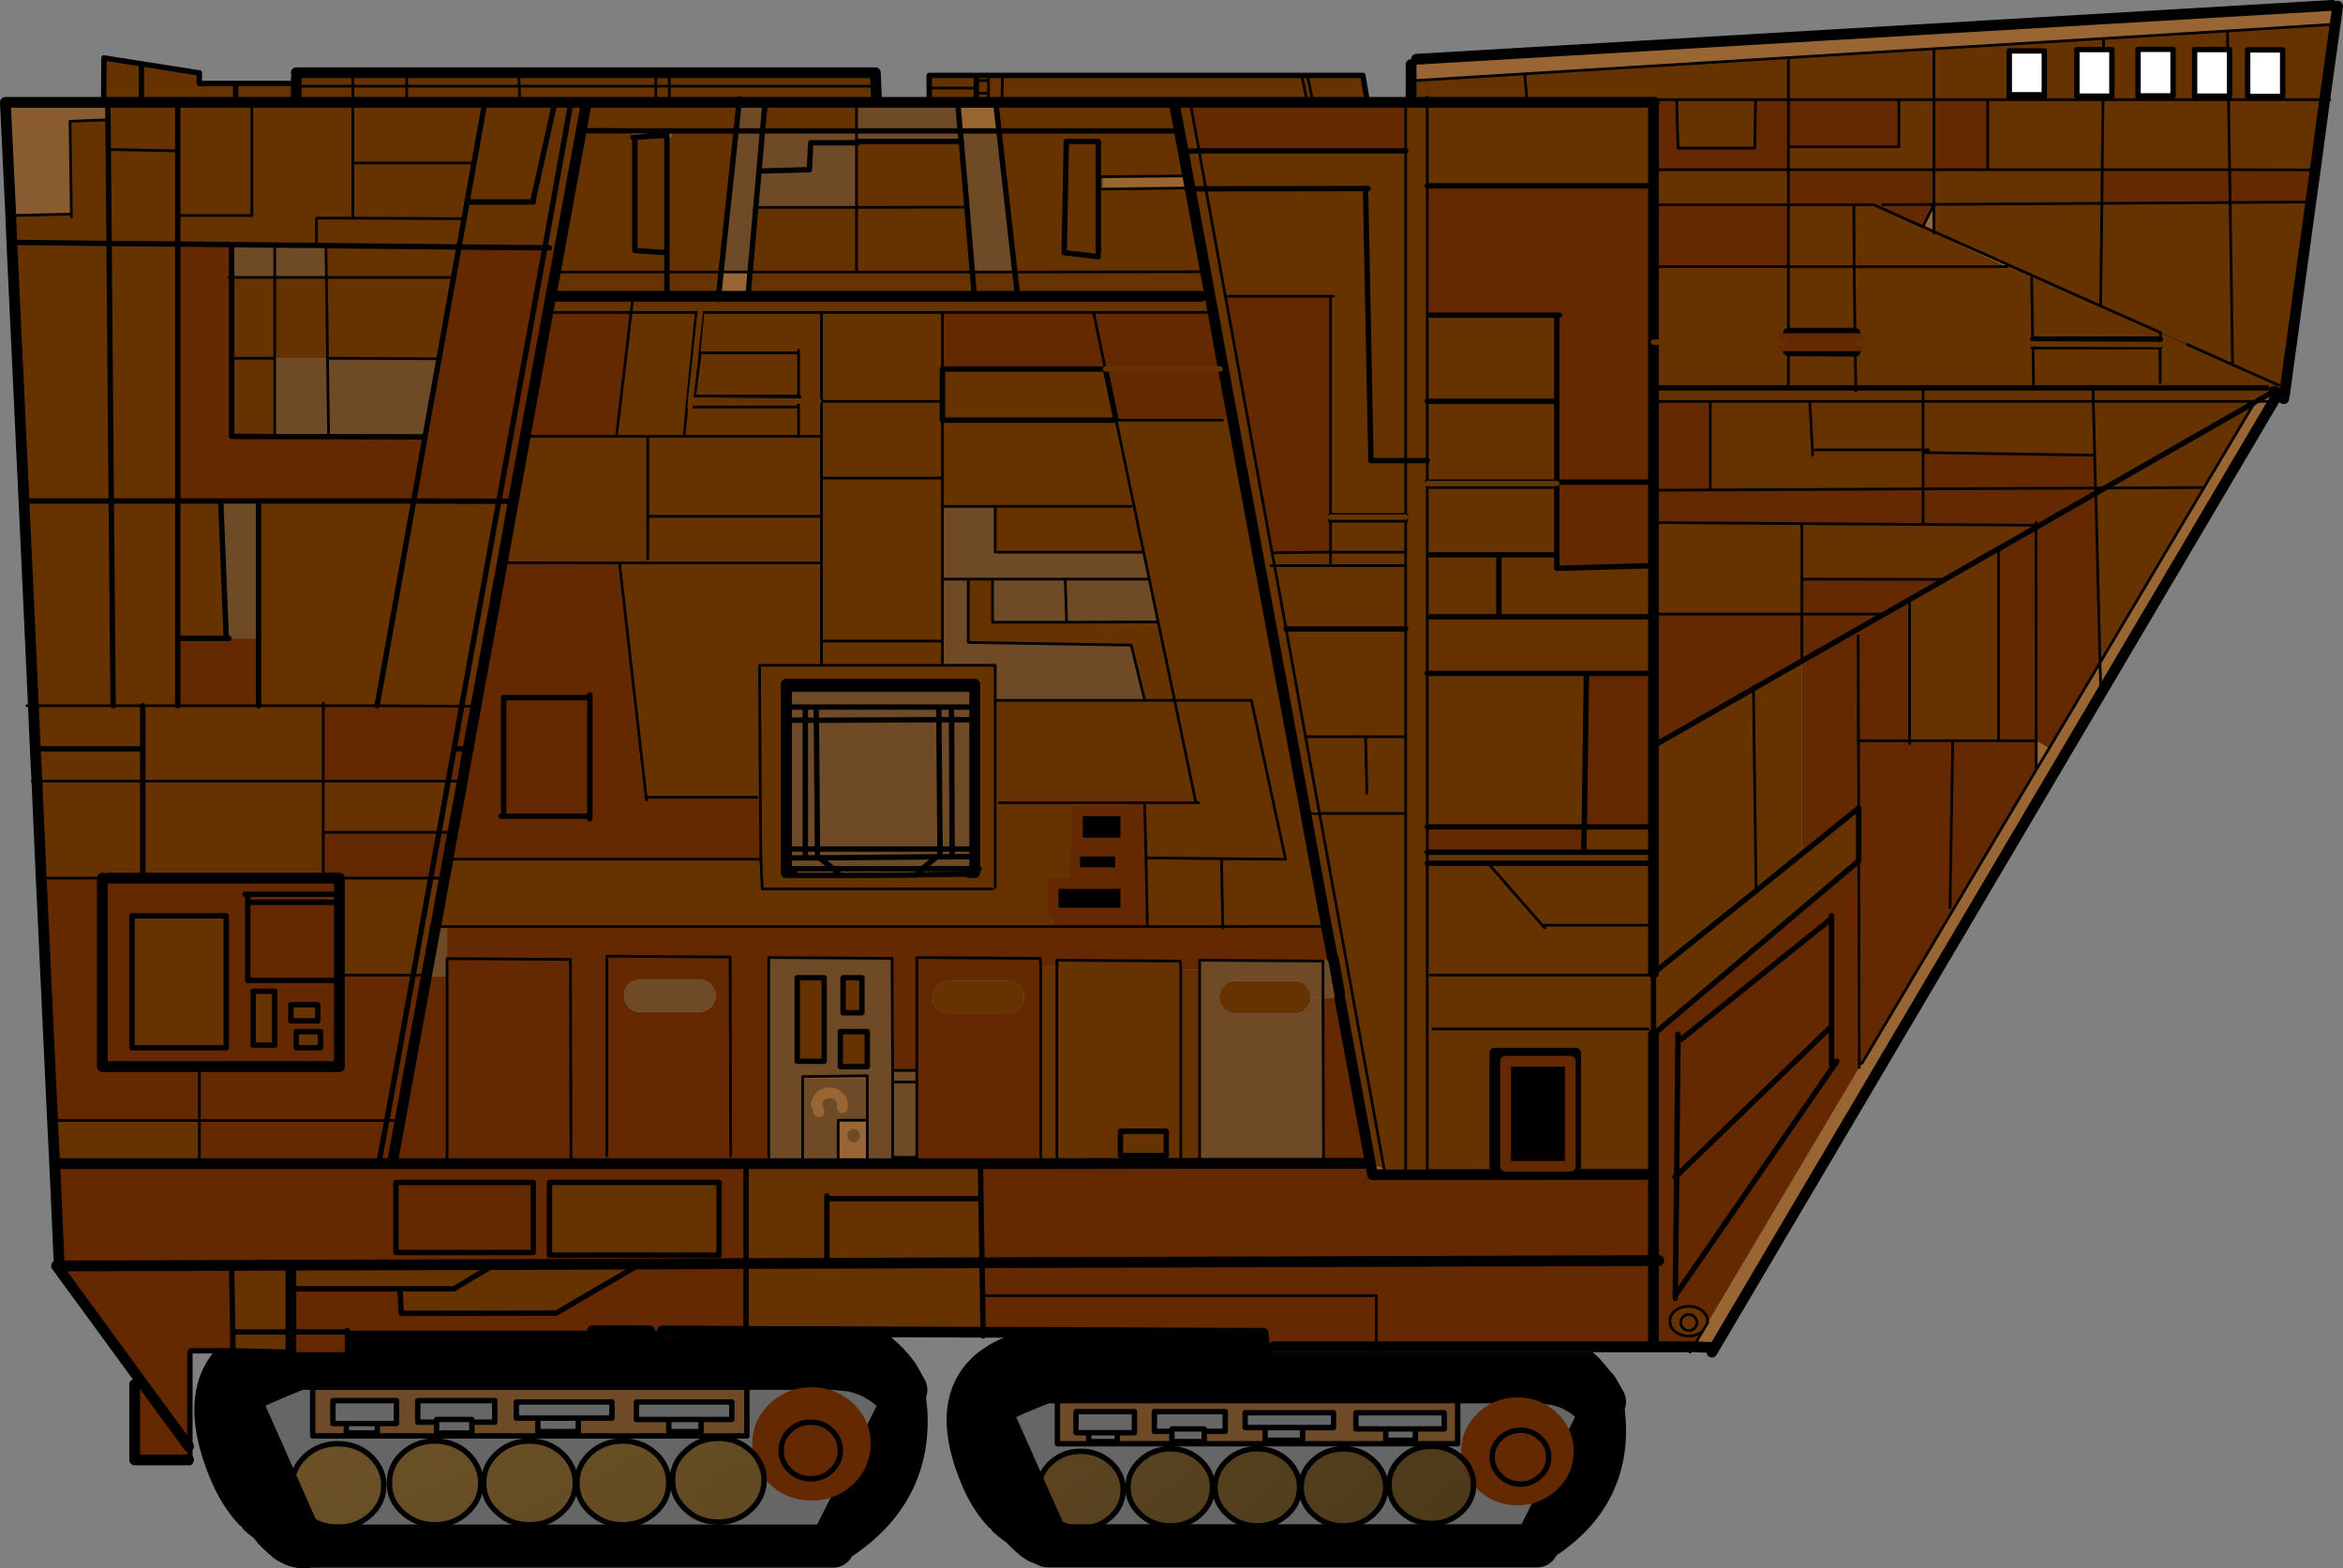 <?xml version="1.0" encoding="UTF-8" standalone="no"?>
<svg xmlns:xlink="http://www.w3.org/1999/xlink" height="291.15px" width="434.95px" xmlns="http://www.w3.org/2000/svg">
  <rect width="100%" height="100%" fill="#808080" stroke="none"/>
  <g transform="matrix(1.0, 0.0, 0.0, 1.0, 217.45, 146.05)">
    <path d="M-23.4 110.45 L67.9 110.45 70.95 110.75 Q75.3 111.55 78.65 114.9 L79.05 115.3 79.5 115.8 80.0 116.45 80.05 116.5 79.45 116.9 68.4 139.05 68.15 139.9 67.9 140.9 -22.95 140.9 -22.95 140.0 -23.4 139.0 -34.05 115.05 Q-29.1 112.6 -23.85 110.6 L-23.4 110.45 M64.25 117.35 Q61.55 117.35 59.7 119.1 57.8 120.85 57.8 123.35 57.8 125.85 59.7 127.6 61.55 129.35 64.25 129.4 66.9 129.35 68.8 127.6 70.7 125.85 70.7 123.35 70.7 120.85 68.8 119.1 66.9 117.35 64.25 117.35 66.9 117.35 68.8 119.1 70.7 120.85 70.7 123.35 70.7 125.85 68.8 127.6 66.9 129.35 64.25 129.4 61.55 129.35 59.7 127.6 57.8 125.85 57.8 123.35 57.8 120.85 59.7 119.1 61.55 117.35 64.25 117.35 M56.1 129.6 Q56.1 126.6 53.8 124.5 51.5 122.4 48.25 122.45 45.05 122.4 42.75 124.5 40.4 126.6 40.4 129.6 40.4 132.55 42.75 134.65 45.05 136.75 48.25 136.75 51.5 136.75 53.8 134.65 56.1 132.55 56.1 129.6 M-117.6 117.2 L-110.1 117.2 -117.6 117.2 -121.6 117.2 -121.6 114.2 -103.85 114.2 -103.85 117.2 -110.1 117.2 -110.1 119.7 -117.6 119.7 -117.6 117.2 M-125.6 117.95 L-129.85 117.95 -129.85 119.95 -136.4 119.95 -136.4 117.95 -139.9 117.95 -139.9 113.95 -125.6 113.95 -125.6 117.95 M-147.4 118.2 L-147.4 119.95 -153.15 119.95 -153.15 118.2 -155.65 118.2 -155.65 113.95 -143.85 113.95 -143.85 118.2 -147.4 118.2 -153.15 118.2 -147.4 118.2 M-129.85 117.95 L-129.85 117.45 -136.4 117.45 -136.4 117.95 -136.4 117.45 -129.85 117.45 -129.85 117.95 M-113.15 134.7 Q-110.65 132.45 -110.65 129.25 -110.65 126.0 -113.15 123.7 -115.65 121.45 -119.15 121.45 -122.7 121.45 -125.15 123.7 -127.7 126.0 -127.65 129.25 -127.7 132.45 -125.15 134.7 -122.7 137.0 -119.15 137.0 -115.65 137.0 -113.15 134.7 M-142.7 123.7 Q-145.2 126.0 -145.15 129.25 -145.2 132.45 -142.7 134.7 -140.2 137.0 -136.7 137.0 -133.2 137.0 -130.7 134.7 -128.2 132.45 -128.2 129.25 -128.2 126.0 -130.7 123.7 -133.2 121.45 -136.7 121.45 -140.2 121.45 -142.7 123.7 M-146.2 129.7 L-146.2 129.4 Q-146.35 126.4 -148.7 124.2 -151.2 121.95 -154.7 121.95 -158.25 121.95 -160.7 124.2 -163.25 126.5 -163.2 129.7 -163.25 131.3 -162.6 132.7 -161.95 134.05 -160.7 135.2 -158.25 137.45 -154.7 137.45 -151.2 137.45 -148.7 135.2 -146.2 132.9 -146.2 129.7 M-159.4 111.45 L-159.4 120.5 -78.8 120.5 -78.8 111.45 -159.4 111.45 M-162.35 108.1 L-161.9 107.95 -62.8 107.95 -59.55 108.25 Q-54.8 109.15 -51.2 112.75 L-50.75 113.2 -50.2 113.8 -49.65 114.45 -49.65 114.5 -50.25 114.95 -62.3 139.0 -62.55 139.9 -62.8 140.95 -161.4 140.95 -161.4 140.0 -161.9 138.9 -173.4 112.95 Q-168.05 110.3 -162.35 108.1 M-61.85 117.35 Q-63.9 115.45 -66.8 115.45 -69.7 115.45 -71.75 117.35 -73.8 119.25 -73.8 121.95 -73.8 124.65 -71.75 126.6 -69.7 128.5 -66.8 128.5 -63.9 128.5 -61.85 126.6 -59.8 124.65 -59.8 121.95 -59.8 119.25 -61.85 117.35 -59.8 119.25 -59.8 121.95 -59.8 124.65 -61.85 126.6 -63.9 128.5 -66.8 128.5 -69.7 128.5 -71.75 126.6 -73.8 124.65 -73.8 121.95 -73.8 119.25 -71.75 117.35 -69.7 115.45 -66.8 115.45 -63.9 115.45 -61.85 117.35 M-87.3 117.45 L-87.3 119.7 -93.3 119.7 -93.3 117.45 -99.3 117.45 -99.3 114.2 -81.6 114.2 -81.6 117.45 -87.3 117.45 -93.3 117.45 -87.3 117.45 M-101.85 137.0 Q-98.35 137.0 -95.8 134.7 -93.3 132.45 -93.3 129.25 L-93.3 128.85 Q-93.45 125.85 -95.8 123.7 -98.35 121.45 -101.85 121.45 -105.35 121.45 -107.85 123.7 -110.35 126.0 -110.35 129.25 -110.35 132.45 -107.85 134.7 -105.35 137.0 -101.85 137.0 M-90.1 123.25 Q-92.65 125.5 -92.6 128.7 -92.65 131.9 -90.1 134.2 -87.65 136.5 -84.1 136.5 -80.6 136.5 -78.1 134.2 -75.6 131.9 -75.6 128.7 -75.6 125.5 -78.1 123.25 -80.6 120.95 -84.1 120.95 -87.65 120.95 -90.1 123.25 M39.8 119.2 L34.25 119.2 34.25 116.2 50.65 116.2 50.65 119.2 45.3 119.2 45.3 121.3 39.8 121.3 39.8 119.2 45.3 119.2 39.8 119.2 M53.15 121.95 L53.15 113.7 -21.15 113.7 -21.15 121.95 53.15 121.95 M17.4 118.95 L13.7 118.95 13.7 116.2 30.1 116.2 30.1 118.95 24.35 118.95 24.35 121.3 17.4 121.3 17.4 118.95 24.35 118.95 17.4 118.95 M23.8 130.05 Q23.8 127.1 21.5 125.0 19.15 122.9 15.95 122.9 12.7 122.9 10.4 125.0 8.1 127.1 8.1 130.05 8.1 133.0 10.4 135.1 12.7 137.2 15.95 137.2 19.15 137.2 21.5 135.1 23.8 133.0 23.8 130.05 M31.95 122.9 Q28.7 122.9 26.4 125.0 24.05 127.1 24.1 130.05 24.05 133.0 26.4 135.1 28.7 137.2 31.95 137.2 35.15 137.2 37.45 135.1 39.75 133.0 39.8 130.05 L39.8 129.75 Q39.65 127.0 37.45 125.0 35.15 122.9 31.95 122.9 M6.1 119.65 L6.1 119.2 0.1 119.2 0.1 119.65 0.1 119.2 6.1 119.2 6.1 119.65 6.1 121.55 0.1 121.55 0.1 119.65 -3.15 119.65 -3.15 116.0 10.0 116.0 10.0 119.65 6.1 119.65 M-6.85 119.9 L-10.05 119.9 -10.05 121.55 -15.35 121.55 -15.35 119.9 -17.7 119.9 -17.7 116.0 -6.85 116.0 -6.85 119.9 M-15.35 119.9 L-10.05 119.9 -15.35 119.9 M-8.95 130.25 Q-9.05 127.45 -11.25 125.45 -13.6 123.35 -16.8 123.35 -20.05 123.35 -22.35 125.45 -24.65 127.55 -24.65 130.5 -24.65 132.0 -24.05 133.25 -23.5 134.5 -22.35 135.55 -20.05 137.65 -16.8 137.65 -13.6 137.65 -11.25 135.55 -8.95 133.45 -8.95 130.5 L-8.95 130.25 M5.35 125.0 Q3.05 122.9 -0.2 122.9 -3.4 122.9 -5.7 125.0 -8.05 127.1 -8.05 130.05 -8.05 133.0 -5.7 135.1 -3.4 137.2 -0.2 137.2 3.05 137.2 5.35 135.1 7.65 133.0 7.65 130.05 7.65 127.1 5.35 125.0" fill="#666666" fill-rule="evenodd" stroke="none"/>
    <path d="M56.1 129.6 Q56.1 132.55 53.8 134.65 51.5 136.75 48.25 136.75 45.05 136.75 42.75 134.65 40.4 132.55 40.4 129.6 40.4 126.6 42.75 124.5 45.05 122.4 48.25 122.45 51.5 122.4 53.8 124.5 56.1 126.6 56.1 129.6 M-146.2 129.7 Q-146.2 132.9 -148.7 135.2 -151.2 137.45 -154.7 137.45 -158.25 137.45 -160.7 135.2 -161.95 134.05 -162.6 132.7 -163.25 131.3 -163.2 129.7 -163.25 126.5 -160.7 124.2 -158.25 121.95 -154.7 121.95 -151.2 121.95 -148.7 124.2 -146.35 126.4 -146.2 129.4 L-146.2 129.7 M-142.7 123.7 Q-140.2 121.45 -136.7 121.45 -133.2 121.45 -130.7 123.7 -128.2 126.0 -128.2 129.25 -128.2 132.45 -130.7 134.7 -133.2 137.0 -136.7 137.0 -140.2 137.0 -142.7 134.7 -145.2 132.45 -145.15 129.25 -145.2 126.0 -142.7 123.7 M-113.15 134.7 Q-115.65 137.0 -119.15 137.0 -122.7 137.0 -125.15 134.7 -127.7 132.45 -127.65 129.25 -127.7 126.0 -125.15 123.7 -122.7 121.45 -119.15 121.45 -115.65 121.45 -113.15 123.7 -110.65 126.0 -110.65 129.25 -110.65 132.45 -113.15 134.7 M-90.1 123.25 Q-87.65 120.95 -84.1 120.95 -80.6 120.95 -78.1 123.25 -75.6 125.5 -75.6 128.7 -75.6 131.9 -78.1 134.2 -80.6 136.5 -84.1 136.5 -87.65 136.5 -90.1 134.2 -92.65 131.9 -92.6 128.7 -92.65 125.5 -90.1 123.25 M-101.85 137.0 Q-105.35 137.0 -107.85 134.7 -110.35 132.45 -110.35 129.25 -110.35 126.0 -107.85 123.7 -105.35 121.45 -101.85 121.45 -98.35 121.45 -95.8 123.7 -93.45 125.85 -93.3 128.85 L-93.3 129.25 Q-93.3 132.45 -95.8 134.7 -98.35 137.0 -101.85 137.0 M31.95 122.9 Q35.15 122.9 37.45 125.0 39.65 127.0 39.8 129.75 L39.8 130.05 Q39.75 133.0 37.45 135.1 35.15 137.2 31.95 137.2 28.7 137.2 26.4 135.1 24.05 133.0 24.1 130.05 24.05 127.1 26.4 125.0 28.7 122.9 31.95 122.9 M23.8 130.05 Q23.8 133.0 21.5 135.1 19.15 137.2 15.95 137.2 12.7 137.2 10.4 135.1 8.1 133.0 8.1 130.05 8.1 127.1 10.4 125.0 12.7 122.9 15.95 122.9 19.15 122.9 21.5 125.0 23.8 127.1 23.8 130.05 M-8.95 130.25 L-8.95 130.5 Q-8.95 133.45 -11.25 135.55 -13.6 137.65 -16.8 137.65 -20.05 137.65 -22.35 135.55 -23.5 134.5 -24.05 133.25 -24.65 132.0 -24.65 130.5 -24.65 127.55 -22.35 125.45 -20.05 123.35 -16.8 123.35 -13.6 123.35 -11.25 125.45 -9.05 127.45 -8.95 130.25 M5.35 125.0 Q7.65 127.1 7.65 130.05 7.65 133.0 5.35 135.1 3.05 137.2 -0.2 137.2 -3.4 137.2 -5.7 135.1 -8.05 133.0 -8.05 130.05 -8.05 127.1 -5.7 125.0 -3.4 122.9 -0.2 122.9 3.05 122.9 5.35 125.0" fill="url(#gradient0)" fill-rule="evenodd" stroke="none"/>
    <path d="M-117.6 117.2 L-117.6 119.7 -110.1 119.7 -110.1 117.2 -103.85 117.2 -103.85 114.2 -121.6 114.2 -121.6 117.2 -117.6 117.2 M-147.4 118.2 L-143.85 118.2 -143.85 113.95 -155.65 113.95 -155.65 118.2 -153.15 118.2 -153.15 119.95 -147.4 119.95 -147.4 118.2 M-125.6 117.95 L-125.6 113.95 -139.9 113.95 -139.9 117.95 -136.4 117.95 -136.4 119.95 -129.85 119.95 -129.85 117.95 -125.6 117.95 M-159.4 111.45 L-78.8 111.45 -78.8 120.5 -159.4 120.5 -159.4 111.45 M-87.3 117.45 L-81.6 117.45 -81.6 114.2 -99.3 114.2 -99.3 117.45 -93.3 117.45 -93.3 119.7 -87.3 119.7 -87.3 117.45 M39.8 119.2 L39.8 121.3 45.3 121.3 45.3 119.2 50.65 119.2 50.65 116.2 34.25 116.2 34.25 119.2 39.8 119.2 M53.15 121.95 L-21.15 121.95 -21.15 113.7 53.15 113.7 53.15 121.95 M17.4 118.95 L17.4 121.3 24.35 121.3 24.35 118.95 30.1 118.95 30.1 116.2 13.7 116.2 13.7 118.95 17.4 118.95 M6.1 119.65 L10.0 119.65 10.0 116.0 -3.15 116.0 -3.15 119.65 0.1 119.65 0.1 121.55 6.1 121.55 6.1 119.65 M-6.85 119.9 L-6.85 116.0 -17.7 116.0 -17.7 119.9 -15.35 119.9 -15.35 121.55 -10.05 121.55 -10.05 119.9 -6.85 119.9" fill="#6f4a26" fill-rule="evenodd" stroke="none"/>
    <path d="M-169.25 135.2 L-169.25 135.25 -167.2 137.55 -166.9 137.85 Q-164.15 139.3 -162.6 141.95 L-162.55 142.0 Q-161.7 142.05 -161.1 142.7 L-159.2 142.55 -158.2 142.6 Q-157.85 142.85 -157.65 143.2 L-157.45 143.75 -157.5 143.9 -157.8 144.5 Q-158.55 145.1 -159.65 144.8 L-159.8 145.0 -159.95 145.1 Q-164.4 145.35 -167.6 142.35 L-168.4 141.6 Q-170.25 140.0 -171.3 137.7 L-171.35 137.3 -171.3 136.55 -171.15 136.4 -171.0 136.15 Q-171.6 135.45 -171.15 134.75 L-170.7 134.2 -170.6 134.1 -170.55 134.1 -170.45 134.05 -170.35 134.05 -169.7 134.1 -169.3 134.7 -169.25 135.2 M-31.2 134.5 L-30.65 134.5 -30.25 135.1 -30.2 135.55 -30.2 135.6 -28.3 137.7 -28.05 138.0 Q-25.55 139.4 -24.1 141.8 L-24.05 141.8 Q-23.25 141.9 -22.7 142.5 L-20.95 142.35 -20.0 142.35 -19.5 142.95 -19.35 143.45 -19.4 143.55 -19.65 144.1 Q-20.35 144.65 -21.35 144.4 L-21.5 144.6 -21.65 144.7 Q-25.75 144.9 -28.7 142.15 L-29.45 141.45 Q-31.15 139.95 -32.15 137.85 L-32.15 137.45 -32.15 136.8 -32.0 136.65 -31.8 136.45 Q-32.35 135.8 -32.0 135.15 L-31.55 134.65 -31.5 134.6 -31.35 134.5 -31.2 134.5" fill="#000000" fill-rule="evenodd" stroke="none"/>
    <path d="M-23.4 110.45 L67.9 110.45 70.95 110.75 Q75.3 111.55 78.65 114.9 L79.05 115.3 79.5 115.8 80.0 116.45 80.05 116.5 80.25 116.8 80.15 115.3 79.95 114.5 Q79.6 112.9 78.7 111.85 77.6 110.45 75.7 109.9 L71.5 108.7 71.45 108.65 Q62.75 106.3 53.7 104.9 L50.95 104.9 50.85 104.9 45.8 104.9 45.75 104.9 43.7 104.9 26.85 105.1 26.75 105.1 14.85 105.35 -21.15 106.75 M-31.2 134.5 Q-33.7 131.8 -35.4 127.6 -43.55 107.6 -23.1 104.15 -8.0 101.55 11.15 101.85 L26.95 102.4 36.4 103.0 43.7 102.6 45.75 102.5 45.8 102.5 50.9 102.5 62.05 103.1 Q68.4 103.75 72.8 106.15 74.95 107.3 76.6 108.9 L78.95 111.7 79.0 111.7 80.4 114.15 M68.15 139.9 L68.8 139.7 68.85 139.65 Q81.5 131.4 80.3 117.1 L80.25 116.85 80.25 116.8 M58.25 104.9 L50.85 104.15 45.9 103.85 50.85 104.5 50.95 104.5 53.7 104.9 58.25 104.9 M68.4 139.05 L79.45 116.9 M-161.9 107.95 L-62.8 107.95 -59.55 108.25 Q-54.8 109.15 -51.2 112.75 L-50.75 113.2 -50.2 113.8 -49.65 114.45 -49.65 114.5 -49.4 114.85 -49.6 113.25 -49.75 112.35 Q-50.15 110.65 -51.1 109.45 -52.3 107.95 -54.4 107.35 L-58.9 106.05 -59.0 106.0 Q-68.4 103.45 -78.2 101.95 L-81.25 101.95 -81.3 101.95 -86.8 102.0 -86.85 102.0 -89.05 102.0 -107.35 102.15 -107.45 102.15 -120.35 102.4 -159.4 103.95 M-170.35 134.05 Q-173.0 131.15 -174.85 126.6 -183.7 104.9 -161.55 101.15 -145.15 98.3 -124.4 98.65 L-107.25 99.2 -96.95 99.9 -89.05 99.45 -86.85 99.35 -86.75 99.35 -81.25 99.35 -69.2 100.0 Q-62.3 100.65 -57.5 103.3 -55.2 104.55 -53.4 106.3 -51.95 107.65 -50.8 109.3 L-49.3 111.95 M-169.25 135.2 Q-166.1 138.05 -161.9 138.9 L-173.4 112.95 Q-168.05 110.3 -162.35 108.1 M-161.4 140.95 L-62.8 140.95 M-62.3 139.0 L-50.25 114.95 M-161.4 140.0 L-161.9 138.9 M-62.55 139.9 L-61.85 139.7 -61.75 139.7 Q-48.05 130.7 -49.35 115.15 L-49.4 114.9 -49.4 114.85 M-30.2 135.55 Q-27.25 138.2 -23.4 139.0 L-34.05 115.05 Q-29.1 112.6 -23.85 110.6 M-78.2 101.95 L-81.25 101.5 -81.3 101.5 -86.7 100.85 -86.8 100.85 -89.05 100.75 Q-97.75 100.45 -107.35 101.0 L-96.95 99.9 -89.2 100.6 -89.05 100.6 -86.8 100.85 M-78.2 101.95 L-73.3 101.95 -81.3 101.15 -86.7 100.85 M45.9 103.85 L45.8 103.85 43.75 103.8 43.7 103.8 Q35.7 103.55 26.85 104.05 L36.4 103.0 43.6 103.65 43.7 103.65 43.75 103.65 45.8 103.85 M-22.95 140.0 L-23.4 139.0 M-22.95 140.9 L67.9 140.9" fill="none" stroke="#000000" stroke-linecap="round" stroke-linejoin="round" stroke-width="8.0"/>
    <path d="M64.25 117.35 Q66.9 117.35 68.8 119.1 70.7 120.85 70.7 123.35 70.7 125.85 68.8 127.6 66.9 129.35 64.25 129.4 61.55 129.35 59.7 127.6 57.8 125.85 57.8 123.35 57.8 120.85 59.7 119.1 61.55 117.35 64.25 117.35 M-61.85 117.35 Q-59.8 119.25 -59.8 121.95 -59.8 124.65 -61.85 126.6 -63.9 128.5 -66.8 128.5 -69.7 128.5 -71.75 126.6 -73.8 124.65 -73.8 121.95 -73.8 119.25 -71.75 117.35 -69.7 115.45 -66.8 115.45 -63.9 115.45 -61.85 117.35" fill="none" stroke="#642900" stroke-linecap="round" stroke-linejoin="round" stroke-width="8.0"/>
    <path d="M56.1 129.6 Q56.1 132.55 53.8 134.65 51.5 136.75 48.25 136.75 45.05 136.75 42.75 134.65 40.4 132.55 40.4 129.6 40.4 126.6 42.75 124.5 45.05 122.4 48.25 122.45 51.5 122.4 53.8 124.5 56.1 126.6 56.1 129.6 M-63.6 -14.85 L-63.6 -10.85 -36.1 -10.85 M-63.6 -6.2 L-63.6 -10.85 -71.35 -10.85 M-63.6 -6.2 L-63.6 12.65 M-110.1 117.2 L-117.6 117.2 -117.6 119.7 -110.1 119.7 -110.1 117.2 -103.85 117.2 -103.85 114.2 -121.6 114.2 -121.6 117.2 -117.6 117.2 M-125.6 117.95 L-129.85 117.95 -129.85 119.95 -136.4 119.95 -136.4 117.95 -139.9 117.95 -139.9 113.95 -125.6 113.95 -125.6 117.95 M-147.4 118.2 L-147.4 119.95 -153.15 119.95 -153.15 118.2 -155.65 118.2 -155.65 113.95 -143.85 113.95 -143.85 118.2 -147.4 118.2 -153.15 118.2 M-136.4 117.95 L-136.4 117.45 -129.85 117.45 -129.85 117.95 M-146.2 129.7 Q-146.2 132.9 -148.7 135.2 -151.2 137.45 -154.7 137.45 -158.25 137.45 -160.7 135.2 -161.95 134.05 -162.6 132.7 -163.25 131.3 -163.2 129.7 -163.25 126.5 -160.7 124.2 -158.25 121.95 -154.7 121.95 -151.2 121.95 -148.7 124.2 -146.35 126.4 -146.2 129.4 L-146.2 129.7 M-142.7 123.7 Q-140.2 121.45 -136.7 121.45 -133.2 121.45 -130.7 123.7 -128.2 126.0 -128.2 129.25 -128.2 132.45 -130.7 134.7 -133.2 137.0 -136.7 137.0 -140.2 137.0 -142.7 134.7 -145.2 132.45 -145.15 129.25 -145.2 126.0 -142.7 123.7 M-113.15 134.7 Q-115.65 137.0 -119.15 137.0 -122.7 137.0 -125.15 134.7 -127.7 132.45 -127.65 129.25 -127.7 126.0 -125.15 123.7 -122.7 121.45 -119.15 121.45 -115.65 121.45 -113.15 123.7 -110.65 126.0 -110.65 129.25 -110.65 132.45 -113.15 134.7 M-159.4 111.45 L-78.8 111.45 -78.8 120.5 -159.4 120.5 -159.4 111.45 M-87.3 117.45 L-87.3 119.7 -93.3 119.7 -93.3 117.45 -99.3 117.45 -99.3 114.2 -81.6 114.2 -81.6 117.45 -87.3 117.45 -93.3 117.45 M-90.1 123.25 Q-87.65 120.95 -84.1 120.95 -80.6 120.95 -78.1 123.25 -75.6 125.5 -75.6 128.7 -75.6 131.9 -78.1 134.2 -80.6 136.5 -84.1 136.5 -87.65 136.5 -90.1 134.2 -92.65 131.9 -92.6 128.7 -92.65 125.5 -90.1 123.25 M-101.85 137.0 Q-105.35 137.0 -107.85 134.7 -110.35 132.45 -110.35 129.25 -110.35 126.0 -107.85 123.7 -105.35 121.45 -101.85 121.45 -98.35 121.45 -95.8 123.7 -93.45 125.85 -93.3 128.85 L-93.3 129.25 Q-93.3 132.45 -95.8 134.7 -98.35 137.0 -101.85 137.0 M39.8 119.2 L34.25 119.2 34.25 116.2 50.65 116.2 50.65 119.2 45.3 119.2 45.3 121.3 39.8 121.3 39.8 119.2 45.3 119.2 M53.15 121.95 L-21.15 121.95 -21.15 113.7 53.15 113.7 53.15 121.95 M17.4 118.95 L13.7 118.95 13.7 116.2 30.1 116.2 30.1 118.95 24.35 118.95 24.35 121.3 17.4 121.3 17.4 118.95 24.35 118.95 M31.95 122.9 Q35.15 122.9 37.45 125.0 39.65 127.0 39.8 129.75 L39.8 130.05 Q39.75 133.0 37.45 135.1 35.15 137.2 31.95 137.2 28.7 137.2 26.4 135.1 24.05 133.0 24.1 130.05 24.05 127.1 26.4 125.0 28.7 122.9 31.95 122.9 M23.8 130.05 Q23.8 133.0 21.5 135.1 19.15 137.2 15.95 137.2 12.7 137.2 10.4 135.1 8.1 133.0 8.1 130.05 8.1 127.1 10.4 125.0 12.7 122.9 15.95 122.9 19.15 122.9 21.5 125.0 23.8 127.1 23.8 130.05 M0.1 119.65 L0.1 119.2 6.1 119.2 6.1 119.65 10.0 119.65 10.0 116.0 -3.15 116.0 -3.15 119.65 0.1 119.65 0.1 121.55 6.1 121.55 6.1 119.65 M-6.85 119.9 L-10.05 119.9 -10.05 121.55 -15.35 121.55 -15.35 119.9 -17.7 119.9 -17.7 116.0 -6.85 116.0 -6.85 119.9 M-10.05 119.9 L-15.35 119.9 M-8.95 130.25 L-8.95 130.5 Q-8.95 133.45 -11.25 135.55 -13.6 137.65 -16.8 137.65 -20.05 137.65 -22.35 135.55 -23.5 134.5 -24.05 133.25 -24.65 132.0 -24.65 130.5 -24.65 127.55 -22.35 125.45 -20.05 123.35 -16.8 123.35 -13.6 123.35 -11.25 125.45 -9.05 127.45 -8.95 130.25 M5.35 125.0 Q7.65 127.1 7.65 130.05 7.65 133.0 5.35 135.1 3.05 137.2 -0.2 137.2 -3.4 137.2 -5.7 135.1 -8.05 133.0 -8.05 130.05 -8.05 127.1 -5.7 125.0 -3.4 122.9 -0.2 122.9 3.05 122.9 5.35 125.0" fill="none" stroke="#000000" stroke-linecap="round" stroke-linejoin="round" stroke-width="1.0"/>
    <path d="M-63.6 -6.2 L-43.2 -6.35 M-65.85 -6.2 L-63.6 -6.2" fill="none" stroke="#000000" stroke-linecap="round" stroke-linejoin="round" stroke-width="2.0"/>
    <path d="M216.5 -144.9 L216.05 -141.55 196.05 -140.3 173.05 -138.9 141.55 -137.0 114.55 -135.35 65.6 -132.35 44.5 -131.05 44.5 -134.05 45.5 -135.05 215.5 -145.05 216.5 -144.9 M162.05 -127.95 L162.05 -127.55 155.55 -127.55 155.55 -127.95 162.05 -127.95 M168.1 -127.55 L168.1 -128.2 172.95 -128.2 174.6 -128.2 174.6 -127.55 172.95 -127.55 168.1 -127.55 M179.45 -127.55 L179.45 -128.25 185.95 -128.25 185.95 -127.55 179.45 -127.55 M189.95 -127.55 L189.95 -128.2 196.25 -128.2 196.25 -127.55 189.95 -127.55 M172.95 -127.55 L172.95 -128.2 172.95 -127.55 M139.7 -103.9 L141.4 -107.75 141.55 -108.1 141.55 -103.05 139.7 -103.9 M205.45 -72.95 L204.6 -71.55 201.4 -71.55 204.6 -71.55 172.55 -17.3 100.85 104.1 100.35 104.95 96.3 104.95 96.9 103.95 98.6 101.1 99.55 99.5 127.7 52.1 128.1 51.4 128.25 51.25 160.55 -3.15 162.95 -7.15 160.55 -3.15 160.55 -8.55 162.95 -7.15 172.4 -23.05 191.7 -55.55 201.1 -71.35 201.4 -71.55 201.7 -71.7 204.7 -73.4 205.45 -72.95 M201.1 -71.55 L201.4 -71.55 201.1 -71.35 201.1 -71.55 M172.55 -17.3 L172.4 -23.05 172.55 -17.3 M173.25 -55.45 L171.6 -54.5 171.55 -55.45 173.25 -55.45 M100.85 104.1 L96.9 103.95 100.85 104.1 M88.7 12.15 L89.5 12.15 89.5 14.2 88.7 14.2 88.7 12.15 M17.05 101.95 L-34.95 101.95 -94.45 101.95 -94.45 101.0 -78.95 101.1 -34.95 101.25 -34.95 101.95 -34.95 101.25 17.05 101.45 17.05 101.95 M-32.6 -127.05 L-32.0 -121.75 -39.2 -121.75 -39.65 -127.05 -36.2 -127.05 -32.6 -127.05 M-12.75 -110.95 L-12.75 -113.25 3.05 -113.4 3.5 -111.0 2.9 -111.15 -12.75 -110.95 M-92.85 -121.75 L-92.85 -120.55 -93.65 -120.55 -93.65 -120.95 -93.65 -121.75 -93.65 -120.95 -93.65 -120.55 -99.6 -120.55 -99.95 -120.55 -100.0 -120.55 -100.0 -121.75 -93.65 -121.75 -92.85 -121.75 M-93.65 -120.95 L-99.95 -120.55 -93.65 -120.95 M-83.6 -95.55 L-78.2 -95.55 -78.55 -91.65 -78.55 -91.05 -84.05 -91.05 -83.6 -95.55 M43.5 70.95 L47.5 70.95 47.5 72.0 43.5 72.0 43.5 70.95 43.5 72.0 37.35 72.0 36.95 69.9 39.5 70.95 43.5 70.95 M24.95 4.95 L24.95 4.9 27.4 4.45 27.5 4.95 24.95 4.95 M-154.2 16.95 L-154.45 16.95 -154.95 16.95 -158.95 16.95 -157.45 16.7 -154.2 16.95 M28.15 32.35 L29.9 31.85 29.8 31.15 30.05 31.85 30.1 32.0 28.15 32.35 M30.05 31.85 L29.9 31.85 30.05 31.85 M-56.45 61.9 L-56.45 68.95 -61.85 68.95 -61.85 61.9 -56.45 61.9 M-51.75 68.95 L-51.75 68.75 -51.6 68.75 -49.4 68.8 -47.25 68.8 -49.4 68.8 -47.25 68.75 -47.25 68.8 -47.25 69.95 -51.75 69.95 -51.75 68.95 M-59.0 63.55 Q-59.5 63.55 -59.85 63.9 -60.2 64.3 -60.2 64.8 L-59.85 65.65 Q-59.5 66.05 -59.0 66.05 -58.5 66.05 -58.15 65.65 -57.8 65.3 -57.8 64.8 -57.8 64.3 -58.15 63.9 -58.5 63.55 -59.0 63.55" fill="#996633" fill-rule="evenodd" stroke="none"/>
    <path d="M216.05 -141.55 L214.1 -127.55 196.25 -127.55 214.1 -127.55 212.35 -114.5 196.45 -114.55 172.8 -114.55 172.95 -127.55 172.8 -114.55 172.75 -108.3 172.5 -89.25 155.25 -96.95 172.5 -89.25 172.75 -108.3 141.55 -108.1 141.55 -114.55 114.55 -114.55 114.55 -108.05 126.7 -108.05 130.4 -108.05 139.5 -103.95 139.7 -103.9 141.55 -103.05 141.55 -108.1 172.75 -108.3 196.55 -108.45 210.55 -108.55 211.5 -108.4 206.65 -72.9 205.5 -73.05 204.7 -73.4 201.7 -71.7 201.4 -71.55 201.1 -71.55 201.1 -71.35 191.7 -55.55 172.4 -23.05 171.6 -54.5 173.25 -55.45 171.55 -55.45 171.4 -61.55 171.15 -71.55 139.55 -71.55 139.55 -62.55 140.55 -62.55 139.55 -62.55 139.55 -71.55 171.15 -71.55 171.4 -61.55 139.55 -62.05 139.55 -55.3 100.05 -55.1 100.05 -71.55 89.5 -71.55 89.5 -74.05 89.5 -82.55 113.65 -82.4 89.5 -82.55 89.5 -95.05 89.5 -96.55 114.55 -96.55 114.55 -108.05 90.55 -108.05 89.5 -108.05 89.5 -111.55 89.5 -114.55 89.5 -111.55 47.5 -111.55 47.5 -127.05 44.5 -127.05 47.5 -127.05 47.5 -128.05 47.5 -127.05 47.5 -111.55 47.5 -87.55 47.5 -71.55 47.5 -60.55 47.5 -71.55 47.5 -87.55 48.05 -87.55 71.55 -87.55 71.55 -71.55 71.55 -56.55 71.55 -56.3 71.55 -55.55 71.55 -40.55 89.5 -41.05 89.5 -49.05 117.05 -48.85 139.55 -48.7 160.5 -48.55 160.5 -48.15 153.7 -44.25 153.55 -44.2 143.6 -38.5 153.55 -44.2 153.55 -8.55 145.05 -8.55 137.05 -8.55 137.05 -34.75 137.2 -34.85 143.6 -38.5 117.05 -38.55 117.05 -32.05 89.5 -32.05 89.5 -31.55 60.8 -31.55 60.8 -43.05 71.05 -43.05 60.8 -43.05 60.8 -31.55 89.5 -31.55 89.5 -21.05 77.05 -21.05 76.65 7.45 89.5 7.45 89.5 -7.6 108.05 -18.2 108.2 -18.3 117.05 -23.35 117.05 11.45 117.55 12.05 108.55 19.3 117.55 12.05 127.6 3.95 127.6 13.75 89.5 45.95 89.5 34.6 89.5 25.7 89.5 14.2 89.5 25.7 89.5 34.6 108.55 19.3 89.5 34.6 89.5 45.95 89.5 71.95 88.5 71.95 47.5 72.0 47.5 70.95 43.5 70.95 43.5 4.95 43.5 -9.3 43.5 -29.3 43.5 -41.05 43.5 -43.55 43.5 -49.55 43.5 -50.05 43.5 -50.3 43.5 -60.55 43.5 -50.3 43.5 -50.05 43.5 -49.55 43.5 -43.55 43.5 -41.05 43.5 -29.3 43.5 -9.3 43.5 4.95 43.5 70.95 39.5 70.95 36.95 69.9 31.25 39.15 31.25 38.4 30.1 32.0 30.05 31.85 29.8 31.15 28.8 25.9 9.55 25.95 9.3 13.35 21.2 13.45 14.85 -16.05 0.6 -16.05 14.85 -16.05 21.2 13.45 9.3 13.35 9.55 25.95 -4.45 25.95 -4.7 13.2 -4.95 3.45 -4.95 2.95 4.55 2.95 -4.95 2.95 -8.45 2.95 -8.45 4.45 -17.45 4.45 -17.45 10.45 -9.45 10.45 -9.45 11.95 -17.95 11.95 -17.95 15.95 -17.95 17.95 -21.95 17.95 -21.95 23.45 -21.95 25.95 -134.45 25.95 -136.5 25.6 -136.6 25.95 -137.45 25.95 -136.6 25.95 -138.3 35.2 -139.45 34.95 -140.75 34.95 -137.5 16.95 -140.75 34.95 -154.45 34.95 -154.45 21.45 -154.45 19.95 -154.45 16.95 -154.2 16.95 -137.5 16.95 -134.95 16.95 -134.9 16.85 -134.3 13.45 -76.2 13.45 -76.3 1.95 -76.95 1.95 -97.5 1.95 -102.45 -41.55 -124.2 -41.6 -129.1 -14.95 -131.75 -14.95 -124.85 -53.0 -131.75 -14.95 -147.45 -15.05 -157.45 -15.05 -157.45 -1.05 -134.25 -1.05 -132.45 -1.05 -131.65 -0.9 -133.4 8.55 -133.95 8.45 -135.95 8.45 -134.25 -1.05 -135.95 8.45 -157.45 8.45 -157.45 -1.05 -157.45 8.45 -157.45 16.7 -158.95 16.95 -197.45 16.95 -198.45 16.95 -209.8 16.95 -210.6 -1.05 -210.9 -7.05 -211.25 -15.05 -213.0 -53.05 -196.8 -53.05 -196.45 -15.05 -196.8 -53.05 -213.0 -53.05 -215.25 -101.0 -214.45 -101.05 -215.25 -101.0 -215.45 -106.0 -215.2 -106.05 -204.2 -106.3 -204.45 -123.55 -204.2 -123.55 -197.7 -123.8 -197.4 -123.8 -197.45 -127.05 -191.2 -127.05 -191.2 -134.2 -191.2 -127.05 -173.7 -127.05 -191.2 -127.05 -197.45 -127.05 -198.2 -127.05 -198.2 -127.3 -198.15 -135.3 -191.2 -134.2 -180.7 -132.55 -180.45 -132.55 -180.45 -130.55 -180.2 -130.55 -162.95 -130.55 -162.45 -130.55 -162.45 -131.55 -162.45 -132.55 -151.95 -132.55 -141.95 -132.55 -121.2 -132.55 -95.7 -132.55 -93.2 -132.55 -55.45 -132.55 -54.95 -132.55 -54.85 -130.05 -54.7 -127.05 -58.45 -127.05 -75.4 -127.05 -58.45 -127.05 -58.45 -126.55 -58.45 -121.75 -75.9 -121.75 -75.4 -127.05 -80.25 -127.05 -93.2 -127.05 -80.25 -127.05 -80.2 -127.7 -80.25 -127.05 -80.8 -121.75 -83.6 -95.55 -93.65 -95.55 -83.6 -95.55 -84.05 -91.05 -78.55 -91.05 -78.55 -91.65 -78.2 -95.55 -77.15 -107.5 -77.15 -107.55 -58.45 -107.55 -58.45 -119.55 -58.2 -119.55 -58.2 -119.8 -39.0 -119.8 -37.95 -107.6 -36.95 -95.55 -29.05 -95.55 -32.0 -121.75 -32.6 -127.05 -31.45 -127.05 -32.6 -127.05 -36.2 -127.05 -39.65 -127.05 -39.7 -127.05 -44.95 -127.05 -44.95 -129.7 -44.95 -132.05 -36.2 -132.05 -33.95 -132.05 -31.35 -132.05 24.2 -132.05 25.25 -127.05 24.2 -132.05 25.25 -132.05 35.55 -132.05 36.4 -127.05 26.35 -127.05 26.3 -127.05 25.25 -132.05 26.3 -127.05 25.25 -127.05 3.5 -127.05 0.5 -127.05 -31.45 -127.05 0.5 -127.05 3.5 -127.05 5.15 -118.05 6.4 -111.0 5.15 -118.05 2.2 -117.95 5.15 -118.05 43.5 -118.05 43.5 -126.05 43.5 -127.05 44.5 -127.05 44.5 -128.05 44.5 -131.05 65.6 -132.35 114.55 -135.35 114.55 -127.55 114.55 -135.35 141.55 -137.0 173.05 -138.9 173.05 -136.85 173.05 -138.9 196.05 -140.3 196.1 -136.85 196.05 -140.3 216.05 -141.55 M162.05 -127.95 L162.05 -128.45 162.05 -136.6 155.55 -136.6 155.55 -128.45 155.55 -127.95 155.55 -127.55 162.05 -127.55 162.05 -127.95 M168.1 -127.55 L162.05 -127.55 168.1 -127.55 172.95 -127.55 174.6 -127.55 174.6 -128.2 174.6 -136.85 173.05 -136.85 168.1 -136.85 168.1 -128.2 168.1 -127.55 M141.55 -127.55 L141.55 -137.0 141.55 -127.55 135.05 -127.55 141.55 -127.55 141.55 -114.55 151.55 -114.55 151.55 -127.55 141.55 -127.55 M155.55 -127.55 L151.55 -127.55 155.55 -127.55 M179.45 -127.55 L174.6 -127.55 179.45 -127.55 185.95 -127.55 185.95 -128.25 185.95 -136.9 179.45 -136.9 179.45 -128.25 179.45 -127.55 M189.95 -127.55 L185.95 -127.55 189.95 -127.55 196.25 -127.55 196.45 -114.55 196.25 -127.55 196.25 -128.2 196.45 -128.2 196.45 -136.85 196.1 -136.85 189.95 -136.85 189.95 -128.2 189.95 -127.55 M155.25 -96.95 L141.55 -103.05 141.55 -102.85 141.7 -102.8 155.1 -96.55 155.25 -96.95 M151.55 -114.55 L172.8 -114.55 151.55 -114.55 M114.55 -118.8 L135.05 -118.8 135.05 -127.55 114.55 -127.55 108.45 -127.55 93.8 -127.55 108.45 -127.55 108.3 -118.55 94.05 -118.55 93.8 -127.55 89.65 -127.55 89.65 -127.05 89.5 -127.1 89.5 -127.05 66.05 -127.05 89.5 -127.05 89.5 -114.55 114.55 -114.55 114.55 -118.8 M126.7 -108.05 L126.75 -96.55 114.55 -96.55 126.75 -96.55 126.7 -108.05 M199.8 -136.8 L199.8 -128.15 206.3 -128.15 206.3 -136.8 199.8 -136.8 M205.55 -74.55 L197.0 -78.35 196.55 -108.45 197.0 -78.35 205.55 -74.55 M66.05 -127.05 L65.6 -132.35 66.05 -127.05 47.5 -127.05 66.05 -127.05 M88.6 -127.55 L89.65 -127.55 88.6 -127.55 M114.55 -84.2 L115.55 -84.2 114.55 -84.2 114.55 -83.2 114.55 -84.2 114.55 -96.55 114.55 -84.2 M115.55 -83.2 L114.55 -83.2 113.65 -83.2 113.65 -82.4 113.65 -81.85 114.55 -81.85 115.55 -81.85 118.55 -81.85 118.55 -80.9 118.55 -81.85 126.95 -81.85 127.4 -81.85 127.4 -82.35 127.4 -83.2 126.95 -83.2 118.55 -83.2 115.55 -83.2 115.55 -84.2 115.55 -83.2 M126.9 -84.2 L118.55 -84.2 115.55 -84.2 118.55 -84.2 126.9 -84.2 126.75 -96.55 155.1 -96.55 126.75 -96.55 126.9 -84.2 126.95 -83.2 126.9 -84.2 M114.55 -80.95 L114.55 -81.85 114.55 -80.95 115.55 -80.95 114.55 -80.95 114.55 -74.05 114.55 -80.95 M115.55 -81.85 L115.55 -80.95 115.55 -81.85 M118.55 -83.2 L118.55 -84.2 118.55 -83.2 M118.55 -80.9 L115.55 -80.95 118.55 -80.9 126.95 -80.85 126.95 -81.85 126.95 -80.85 127.05 -74.05 126.95 -80.85 118.55 -80.9 M115.55 -80.1 L115.55 -80.95 115.55 -80.1 M203.35 -74.05 L171.1 -74.05 139.55 -74.05 127.05 -74.05 139.55 -74.05 171.1 -74.05 203.35 -74.05 M114.55 -74.05 L89.5 -74.05 114.55 -74.05 127.05 -74.05 114.55 -74.05 M127.05 -73.55 L127.05 -74.05 127.05 -73.55 M119.55 -62.55 L139.55 -62.55 139.55 -62.05 139.55 -62.55 119.55 -62.55 M119.05 -61.55 L118.55 -71.05 119.05 -61.55 M90.05 -95.05 L89.5 -95.05 90.05 -95.05 M89.5 -41.05 L89.5 -32.05 89.5 -41.05 M117.05 -38.55 L117.05 -48.85 117.05 -38.55 M183.5 -82.65 L183.6 -83.1 183.65 -84.1 183.65 -84.3 188.6 -82.1 183.65 -84.3 183.65 -84.1 183.6 -83.1 183.5 -82.65 183.5 -83.1 183.5 -82.65 M159.9 -83.1 L183.5 -83.1 159.9 -83.1 159.95 -82.35 183.5 -82.15 183.55 -82.15 183.5 -82.15 159.95 -82.35 159.9 -83.1 159.7 -94.4 159.9 -83.1 M183.55 -82.05 L183.55 -82.15 183.55 -82.05 183.55 -81.6 183.55 -78.85 183.55 -75.05 183.55 -78.85 183.55 -81.6 183.55 -82.05 183.5 -82.05 183.55 -82.05 M183.6 -83.1 L183.5 -83.1 183.6 -83.1 M183.5 -83.1 L183.65 -84.1 183.5 -83.1 M183.55 -81.6 L183.5 -81.6 183.55 -81.6 M183.55 -78.85 L183.5 -81.6 183.5 -81.7 183.5 -82.05 183.5 -81.7 183.5 -81.6 183.55 -78.85 M183.5 -82.05 L183.5 -82.15 183.5 -82.05 159.95 -82.2 183.5 -82.05 M159.95 -81.7 L159.95 -82.2 159.95 -81.7 183.5 -81.7 159.95 -81.7 159.95 -81.6 159.95 -81.7 M96.3 104.95 L38.05 104.95 38.05 103.95 38.05 104.95 19.05 104.95 19.05 103.95 38.05 103.95 89.5 103.95 96.9 103.95 96.3 104.95 M197.0 -78.35 L188.6 -82.1 197.0 -78.35 M183.5 -81.6 L159.95 -81.6 183.5 -81.6 M139.55 -74.05 L139.55 -71.55 100.05 -71.55 139.55 -71.55 139.55 -74.05 M159.95 -82.35 L159.95 -82.2 159.95 -82.35 M99.55 99.5 L98.6 101.1 98.5 101.15 Q97.5 101.95 96.05 101.95 94.6 101.95 93.55 101.15 92.55 100.35 92.55 99.2 92.55 98.05 93.55 97.25 94.6 96.45 96.05 96.45 97.5 96.45 98.5 97.25 99.55 98.05 99.55 99.2 L99.55 99.5 M160.05 -74.55 L159.95 -81.6 160.05 -74.55 M201.1 -71.55 L171.15 -71.55 171.1 -74.05 171.15 -71.55 201.1 -71.55 M191.7 -55.55 L173.25 -55.45 191.7 -55.55 M183.65 -84.3 L172.5 -89.25 183.65 -84.3 M201.1 -71.35 L173.25 -55.45 201.1 -71.35 M159.95 -82.2 L127.4 -82.35 159.95 -82.2 M89.5 7.45 L89.5 12.15 89.5 7.45 M88.7 12.15 L76.55 12.15 88.7 12.15 88.7 14.2 89.5 14.2 89.5 12.15 88.7 12.15 M108.05 -18.2 L108.55 19.3 108.05 -18.2 M47.5 12.15 L76.55 12.15 76.65 7.45 47.5 7.45 47.5 -21.05 47.5 -55.55 47.5 -56.3 47.5 -55.55 71.55 -55.55 47.5 -55.55 47.5 -21.05 47.5 7.45 47.5 12.15 47.5 14.2 47.5 12.15 M88.7 14.2 L58.8 14.2 47.5 14.2 58.8 14.2 88.7 14.2 M89.5 25.7 L69.3 25.7 89.5 25.7 M69.3 26.2 L58.8 14.2 69.3 26.2 M48.05 34.95 L89.05 34.95 89.5 34.6 89.05 34.95 48.05 34.95 M74.05 70.45 L75.05 70.45 75.05 49.45 60.05 49.45 60.05 70.45 62.05 70.45 74.05 70.45 M97.55 99.45 Q97.55 98.85 97.1 98.4 96.65 97.95 96.05 97.95 95.45 97.95 95.0 98.4 94.55 98.85 94.55 99.45 94.55 100.05 95.0 100.5 95.45 100.95 96.05 100.95 96.65 100.95 97.1 100.5 97.55 100.05 97.55 99.45 97.55 100.05 97.1 100.5 96.65 100.95 96.05 100.95 95.45 100.95 95.0 100.5 94.55 100.05 94.55 99.45 94.55 98.85 95.0 98.4 95.45 97.95 96.05 97.95 96.65 97.95 97.1 98.4 97.55 98.85 97.55 99.45 M-163.45 104.95 L-163.95 104.95 -174.2 104.95 -174.2 104.7 -174.2 104.95 -182.2 104.95 -181.95 104.7 -174.2 104.7 -174.25 101.2 -174.45 88.85 -163.45 88.8 -163.45 93.2 -163.45 88.8 -125.7 88.7 -133.2 93.2 -143.2 93.2 -133.2 93.2 -125.7 88.7 -98.6 88.6 -114.2 97.7 -142.95 97.75 -143.2 93.2 -162.45 93.2 -163.45 93.2 -163.45 101.2 -174.25 101.2 -163.45 101.2 -163.45 104.95 M-31.45 -127.05 L-31.35 -132.05 -31.45 -127.05 M0.3 -121.75 L-32.0 -121.75 0.3 -121.75 M-12.75 -113.25 L-12.75 -110.95 2.9 -111.15 3.5 -111.0 3.05 -113.4 -12.75 -113.25 -13.55 -113.25 -12.75 -113.25 M6.4 -111.0 L3.5 -111.0 6.4 -111.0 36.05 -111.05 36.55 -111.05 36.05 -111.05 6.4 -111.0 10.05 -90.95 6.4 -111.0 M-13.55 -113.25 L-13.55 -119.8 -19.5 -119.8 -19.9 -99.15 -13.55 -98.4 -19.9 -99.15 -19.5 -119.8 -13.55 -119.8 -13.55 -113.25 -13.55 -99.15 -13.55 -113.25 M3.05 -113.4 L2.2 -117.95 3.05 -113.4 M0.5 -127.05 L2.2 -117.95 0.5 -127.05 M43.5 -60.55 L43.5 -118.05 43.5 -60.55 47.5 -60.55 43.5 -60.55 37.05 -60.55 36.05 -111.05 37.05 -60.55 43.5 -60.55 M-93.2 -127.05 L-93.2 -130.05 -54.85 -130.05 -93.2 -130.05 -93.2 -127.05 -95.7 -127.05 -93.2 -127.05 M-95.7 -127.05 L-95.7 -130.05 -93.2 -130.05 -93.2 -132.55 -93.2 -130.05 -95.7 -130.05 -95.7 -127.05 -108.6 -127.05 -111.45 -127.05 -114.45 -127.05 -120.95 -127.05 -114.45 -127.05 -111.45 -127.05 -108.6 -127.05 -95.7 -127.05 -95.7 -126.55 -95.7 -127.05 M-120.95 -127.05 L-121.05 -130.05 -95.7 -130.05 -95.7 -132.55 -95.7 -130.05 -121.05 -130.05 -120.95 -127.05 -127.45 -127.05 -141.95 -127.05 -151.95 -127.05 -141.95 -127.05 -127.45 -127.05 -120.95 -127.05 M-93.65 -120.55 L-92.85 -120.55 -92.85 -121.75 -93.65 -121.75 -100.0 -121.75 -100.0 -120.55 -99.95 -120.55 -99.6 -120.55 -93.65 -120.55 -93.65 -99.15 -93.65 -95.55 -93.65 -99.15 -93.65 -120.55 M-92.85 -121.75 L-80.8 -121.75 -92.85 -121.75 M-36.2 -129.7 L-36.2 -128.75 -36.2 -127.05 -36.2 -128.75 -36.2 -129.7 -44.95 -129.7 -36.2 -129.7 -36.2 -131.1 -36.2 -132.05 -36.2 -131.1 -36.2 -129.7 M-33.95 -132.05 L-33.95 -131.1 -36.2 -131.1 -33.95 -131.1 -33.95 -132.05 M-33.95 -127.6 L-33.95 -128.75 -36.2 -128.75 -33.95 -128.75 -33.95 -131.1 -33.95 -128.75 -33.95 -127.6 M-37.95 -107.6 L-58.45 -107.55 -37.95 -107.6 M-36.55 -91.05 L-36.95 -95.55 -36.55 -91.05 5.5 -91.05 -36.55 -91.05 -78.55 -91.05 -36.55 -91.05 M-28.65 -92.0 L-29.05 -95.55 -28.65 -92.0 M-14.45 -88.05 L-42.5 -88.05 -42.5 -77.55 -12.25 -77.55 -10.25 -68.05 -42.5 -68.05 -42.5 -71.55 -42.5 -77.55 -42.5 -71.55 -42.5 -68.05 -10.25 -68.05 9.5 -68.05 11.35 -68.4 7.7 -88.25 6.55 -88.05 -14.45 -88.05 M6.35 -95.6 L7.7 -88.25 6.35 -95.6 -29.05 -95.55 6.35 -95.6 3.5 -111.0 6.35 -95.6 M-65.45 -71.55 L-64.95 -71.55 -64.95 -65.05 -69.2 -65.05 -69.2 -70.5 -69.2 -71.6 -69.2 -70.5 -69.2 -65.05 -64.95 -65.05 -64.95 -71.55 -65.45 -71.55 -69.2 -71.6 -89.25 -71.8 -89.35 -70.5 -89.25 -71.8 -69.2 -71.6 -65.45 -71.55 M-64.95 -65.05 L-64.95 -57.3 -64.95 -50.2 -97.2 -50.2 -97.2 -65.05 -90.45 -65.05 -69.2 -65.05 -90.45 -65.05 -97.2 -65.05 -97.2 -50.2 -64.95 -50.2 -64.95 -57.3 -64.95 -65.05 M-69.2 -70.5 L-89.35 -70.5 -69.2 -70.5 M-32.7 -52.05 L-42.5 -52.05 -42.5 -57.3 -42.5 -68.05 -42.5 -57.3 -42.5 -52.05 -42.5 -38.55 -42.5 -27.05 -42.5 -23.05 -42.5 -22.55 -32.7 -22.55 -32.7 -16.05 -4.95 -16.05 -7.45 -26.3 -37.7 -26.8 -37.7 -38.55 -33.2 -38.55 -33.2 -30.55 -19.45 -30.55 -2.45 -30.6 -4.1 -38.55 -5.15 -43.55 -32.2 -43.55 -32.7 -43.55 -32.7 -52.05 -7.5 -52.05 -32.7 -52.05 M-42.5 -71.55 L-64.95 -71.55 -64.95 -88.05 -42.5 -88.05 -64.95 -88.05 -64.95 -71.55 -42.5 -71.55 M-36.95 -95.55 L-58.45 -95.55 -58.45 -107.55 -58.45 -95.55 -36.95 -95.55 M-42.5 -57.3 L-64.95 -57.3 -42.5 -57.3 M-58.45 -95.55 L-78.2 -95.55 -58.45 -95.55 M-84.15 -90.45 L-84.05 -91.05 -84.15 -90.45 M-87.65 -80.8 L-86.95 -88.05 -87.45 -88.05 -86.95 -88.05 -64.95 -88.05 -86.95 -88.05 -87.65 -80.8 -87.45 -80.55 -87.65 -80.8 -87.7 -80.55 -87.45 -80.55 -69.2 -80.55 -69.2 -81.05 -69.2 -80.55 -87.45 -80.55 -87.7 -80.55 -87.65 -80.8 M-99.6 -120.55 L-99.6 -99.55 -93.65 -99.15 -99.6 -99.55 -99.6 -120.55 M-87.45 -88.05 L-88.2 -88.05 -100.3 -88.05 -99.95 -91.05 -100.3 -88.05 -88.2 -88.05 -87.45 -88.05 -89.2 -72.3 -87.45 -88.05 M-69.2 -72.3 L-89.2 -72.3 -69.2 -72.3 -69.2 -80.55 -69.2 -72.3 -69.2 -71.6 -69.2 -72.3 M-93.65 -92.05 L-93.65 -95.55 -93.65 -92.05 M-90.45 -65.05 L-89.95 -70.5 -89.35 -70.5 -89.95 -70.5 -90.45 -65.05 M-102.95 -65.05 L-102.95 -65.55 -100.3 -88.05 -115.75 -88.05 -115.2 -91.05 -114.35 -95.55 -113.6 -99.7 -109.55 -121.8 -108.6 -127.05 -109.55 -121.8 -113.6 -99.7 -115.45 -100.05 -116.3 -100.05 -132.25 -100.2 -135.95 -79.45 -156.65 -79.55 -156.85 -94.55 -156.65 -79.55 -166.45 -79.55 -166.45 -94.55 -166.45 -79.55 -166.45 -65.0 -174.45 -65.05 -174.45 -79.55 -174.45 -94.55 -166.45 -94.55 -156.85 -94.55 -133.95 -94.55 -156.85 -94.55 -156.95 -100.45 -158.7 -100.5 -166.45 -100.55 -174.45 -100.65 -184.45 -100.75 -184.45 -106.05 -184.45 -100.75 -197.2 -100.85 -196.8 -53.05 -184.45 -53.05 -196.8 -53.05 -197.2 -100.85 -184.45 -100.75 -184.45 -53.05 -184.45 -27.55 -184.45 -53.05 -176.45 -53.05 -176.45 -52.55 -175.45 -27.55 -184.45 -27.55 -184.45 -15.05 -190.95 -15.05 -196.45 -15.05 -190.95 -15.05 -184.45 -15.05 -169.45 -15.05 -169.45 -27.55 -169.45 -53.05 -140.65 -53.05 -124.85 -53.0 -122.15 -53.0 -119.95 -65.05 -102.95 -65.05 -97.2 -65.05 -102.95 -65.05 M-89.25 -71.8 L-89.2 -72.3 -89.25 -71.8 M-89.95 -70.5 L-88.2 -88.05 -89.95 -70.5 M-87.45 -80.55 L-88.45 -72.8 -87.45 -80.55 M-84.05 -91.05 L-99.95 -91.05 -115.2 -91.05 -99.95 -91.05 -84.05 -91.05 M-97.2 -42.3 L-97.2 -50.2 -97.2 -42.3 M-36.5 -14.8 L-36.5 -19.05 -71.5 -19.05 -71.5 -14.8 -71.5 11.55 -71.5 13.2 -71.5 15.95 -70.45 15.95 -70.45 16.45 -69.95 16.45 -61.45 16.45 -49.6 16.4 -37.45 16.45 -37.45 16.2 -37.45 15.95 -36.5 15.95 -36.5 15.2 -36.5 12.95 -36.5 11.55 -36.5 -14.8 M-64.95 -50.2 L-64.95 -27.05 -64.95 -23.05 -64.95 -27.05 -64.95 -50.2 M-42.5 -27.05 L-64.95 -27.05 -42.5 -27.05 M-65.45 -41.55 L-102.45 -41.55 -65.45 -41.55 M-75.95 -22.55 L-42.5 -22.55 -75.95 -22.55 M30.05 -91.05 L29.55 -91.05 30.05 -91.05 M47.5 -56.3 L47.5 -56.55 47.5 -56.3 71.55 -56.3 47.5 -56.3 M47.5 14.2 L47.5 70.95 47.5 14.2 M47.5 -56.55 L47.5 -60.55 47.5 -56.55 71.55 -56.55 47.5 -56.55 M10.55 -91.05 L10.05 -90.95 18.7 -43.45 29.55 -43.55 29.55 -49.55 29.55 -50.05 29.55 -50.3 29.55 -91.05 10.55 -91.05 M43.5 -50.3 L29.55 -50.3 43.5 -50.3 M-5.15 -43.55 L-5.3 -44.3 -10.25 -68.05 -5.3 -44.3 -5.15 -43.55 M21.3 -29.3 L19.15 -41.05 43.5 -41.05 19.15 -41.05 21.3 -29.3 43.5 -29.3 21.3 -29.3 24.9 -9.3 36.05 -9.3 43.5 -9.3 36.05 -9.3 24.9 -9.3 21.3 -29.3 M29.55 -41.55 L29.55 -43.55 43.5 -43.55 29.55 -43.55 29.55 -41.55 M-2.45 -30.6 L0.6 -16.05 -4.95 -16.05 0.6 -16.05 -2.45 -30.6 M18.7 -43.45 L19.15 -41.05 18.5 -41.05 19.15 -41.05 18.7 -43.45 M43.5 -49.55 L29.55 -49.55 43.5 -49.55 M43.5 -50.05 L29.55 -50.05 43.5 -50.05 M24.95 4.95 L28.8 25.9 24.95 4.95 27.5 4.95 27.4 4.45 24.95 4.9 24.95 4.95 M11.35 -68.4 L24.95 4.9 11.35 -68.4 M-173.7 -130.05 L-173.7 -127.05 -173.7 -130.05 M-162.45 -130.55 L-162.45 -130.05 -162.45 -128.05 -162.45 -130.05 -162.45 -130.55 M-151.95 -127.05 L-151.95 -130.05 -141.95 -130.05 -141.95 -127.05 -141.95 -130.05 -151.95 -130.05 -151.95 -127.05 -151.95 -115.8 -151.95 -105.55 -158.7 -105.55 -158.7 -100.5 -158.7 -105.55 -151.95 -105.55 -151.95 -115.8 -151.95 -127.05 -173.7 -127.05 -151.95 -127.05 M-170.7 -126.55 L-170.7 -106.05 -184.45 -106.05 -170.7 -106.05 -170.7 -126.55 M-162.45 -130.05 L-151.95 -130.05 -151.95 -132.55 -151.95 -130.05 -162.45 -130.05 M-131.3 -105.45 L-132.25 -100.2 -156.95 -100.45 -132.25 -100.2 -131.3 -105.45 -151.95 -105.55 -131.3 -105.45 -130.75 -108.55 -129.45 -115.8 -130.75 -108.55 -131.3 -105.45 M-184.45 -106.05 L-184.45 -126.05 -184.45 -106.05 M-141.95 -132.55 L-141.95 -130.05 -121.05 -130.05 -121.2 -132.55 -121.05 -130.05 -141.95 -130.05 -141.95 -132.55 M-151.95 -115.8 L-129.45 -115.8 -151.95 -115.8 M-127.45 -127.05 L-129.45 -115.8 -127.45 -127.05 M-114.45 -127.05 L-118.45 -109.05 -114.45 -127.05 M-118.45 -108.55 L-130.75 -108.55 -118.45 -108.55 M-197.35 -118.3 L-197.4 -123.8 -197.35 -118.3 -184.95 -118.05 -197.35 -118.3 -197.2 -100.85 -214.45 -101.05 -197.2 -100.85 -197.35 -118.3 M-204.2 -105.8 L-204.2 -106.3 -204.2 -105.8 M-190.95 -15.05 L-190.95 -7.05 -210.9 -7.05 -190.95 -7.05 -190.95 -15.05 M-211.25 -15.05 L-196.45 -15.05 -211.25 -15.05 M-122.15 -53.0 L-124.2 -41.6 -122.15 -53.0 M-166.45 -79.55 L-174.45 -79.55 -166.45 -79.55 M-157.45 -15.55 L-157.45 -15.05 -169.45 -15.05 -157.45 -15.05 -157.45 -15.55 M-140.65 -53.05 L-147.45 -15.05 -140.65 -53.05 M-111.45 -127.05 L-116.3 -100.05 -111.45 -127.05 M-134.95 16.95 L-136.5 25.6 -134.95 16.95 M-31.95 2.95 L-8.45 2.95 -31.95 2.95 M-153.95 19.95 L-154.45 19.95 -153.95 19.95 M-170.45 37.95 L-166.45 37.95 -166.45 47.95 -170.45 47.95 -170.45 37.95 M-158.45 43.45 L-163.45 43.45 -163.45 40.45 -158.45 40.45 -158.45 43.45 M-157.95 45.45 L-157.95 48.45 -162.45 48.45 -162.45 45.45 -157.95 45.45 M-207.7 61.95 L-180.45 61.95 -180.45 68.95 -180.45 69.95 -207.3 69.95 -207.7 61.95 M-115.45 73.45 L-83.95 73.45 -83.95 86.95 -115.45 86.95 -115.45 73.45 M-175.45 48.45 L-192.95 48.45 -192.95 23.95 -175.45 23.95 -175.45 48.45 M-190.95 16.45 L-190.95 -1.05 -190.95 16.45 M-190.95 -1.05 L-210.6 -1.05 -190.95 -1.05 -190.95 -7.05 -190.95 -1.05 -157.45 -1.05 -190.95 -1.05 M-163.95 104.95 L-174.2 104.7 -163.95 104.95 M24.9 -9.3 L27.4 4.45 24.9 -9.3 M43.5 4.95 L27.5 4.95 39.5 70.95 27.5 4.95 43.5 4.95 M25.9 39.05 Q25.9 40.3 25.0 41.15 24.15 42.05 22.9 42.05 L11.9 42.05 Q10.65 42.05 9.75 41.15 8.9 40.3 8.9 39.05 8.9 37.8 9.75 36.9 10.65 36.05 11.9 36.05 L22.9 36.05 Q24.15 36.05 25.0 36.9 25.9 37.8 25.9 39.05 M5.25 33.95 L5.25 69.25 5.25 69.9 -24.25 69.95 -24.25 68.75 -24.25 33.45 -21.25 33.45 -21.25 32.2 1.65 32.35 1.75 33.95 5.25 33.95 M5.05 2.95 L4.55 2.95 0.6 -16.05 4.55 2.95 5.05 2.95 M9.3 13.35 L-4.7 13.2 9.3 13.35 M-21.25 69.25 L-21.25 33.45 -21.25 69.25 M-0.95 68.45 L-0.95 63.95 -9.45 63.95 -9.45 68.45 -0.95 68.45 -9.45 68.45 -9.45 63.95 -0.95 63.95 -0.95 68.45 M1.75 69.25 L1.75 33.95 1.75 69.25 M-35.7 15.2 L-36.5 15.2 -35.7 15.2 M-57.45 41.95 L-60.95 41.95 -60.95 35.45 -57.45 35.45 -57.45 41.95 M-56.45 45.45 L-56.45 51.95 -61.45 51.95 -61.45 45.45 -56.45 45.45 M-43.5 41.15 Q-44.35 40.3 -44.35 39.05 -44.35 37.8 -43.5 36.9 -42.6 36.05 -41.35 36.05 L-30.35 36.05 Q-29.1 36.05 -28.25 36.9 -27.35 37.8 -27.35 39.05 -27.35 40.3 -28.25 41.15 -29.1 42.05 -30.35 42.05 L-41.35 42.05 Q-42.6 42.05 -43.5 41.15 M-33.2 18.95 L-75.95 18.95 -76.2 13.45 -75.95 18.95 -33.2 18.95 M-74.75 69.95 L-68.45 69.95 -51.75 69.95 -47.25 69.95 -35.45 69.95 -35.35 76.45 -35.15 88.35 -63.95 88.45 -35.15 88.35 -35.05 94.45 -34.95 101.25 -78.95 101.1 -78.95 99.95 -78.95 88.5 -78.95 69.95 -74.75 69.95 M-63.95 88.45 L-78.95 88.5 -63.95 88.45 -63.95 75.95 -63.95 88.45 M-35.35 76.45 L-63.45 76.45 -35.35 76.45 M-64.45 50.95 L-69.45 50.95 -69.45 35.45 -64.45 35.45 -64.45 50.95 M17.05 101.45 L17.5 101.95 17.05 101.95 17.05 101.45 M-93.65 -95.55 L-114.35 -95.55 -93.65 -95.55 M36.3 1.2 L36.05 -9.3 36.3 1.2 M-32.7 -16.05 L-32.7 18.7 -32.7 -16.05 M-100.0 -121.75 L-109.55 -121.8 -100.0 -121.75 M-76.45 -22.55 L-76.3 1.95 -76.45 -22.55 M60.8 -43.05 L48.05 -43.05 60.8 -43.05 M88.5 44.95 L48.55 44.95 88.5 44.95 M77.05 -21.05 L47.5 -21.05 77.05 -21.05 M71.55 -71.55 L47.5 -71.55 71.55 -71.55 M60.8 -31.55 L48.05 -31.55 60.8 -31.55" fill="#663300" fill-rule="evenodd" stroke="none"/>
    <path d="M155.55 -127.95 L155.55 -128.45 155.55 -136.6 162.05 -136.6 162.05 -128.45 162.05 -127.95 155.55 -127.95 M168.1 -128.2 L168.1 -136.85 173.05 -136.85 174.6 -136.85 174.6 -128.2 172.95 -128.2 168.1 -128.2 M162.05 -128.45 L155.55 -128.45 162.05 -128.45 M179.45 -128.25 L179.45 -136.9 185.95 -136.9 185.95 -128.25 179.45 -128.25 M189.95 -128.2 L189.95 -136.85 196.1 -136.85 196.45 -136.85 196.45 -128.2 196.25 -128.2 189.95 -128.2 M199.8 -136.8 L206.3 -136.8 206.3 -128.15 199.8 -128.15 199.8 -136.8" fill="#ffffff" fill-rule="evenodd" stroke="none"/>
    <path d="M141.55 -127.55 L151.55 -127.55 151.55 -114.55 141.55 -114.55 141.55 -127.55 M172.8 -114.55 L196.45 -114.55 196.55 -108.45 196.45 -114.55 212.35 -114.5 211.5 -108.4 210.55 -108.55 196.55 -108.45 172.75 -108.3 172.8 -114.55 M141.55 -108.1 L141.4 -107.75 139.7 -103.9 139.5 -103.95 130.4 -108.05 126.7 -108.05 114.55 -108.05 114.55 -114.55 141.55 -114.55 141.55 -108.1 132.05 -108.05 141.55 -108.1 M141.4 -107.75 L139.5 -103.95 141.4 -107.75 M114.55 -127.55 L135.05 -127.55 135.05 -118.8 114.55 -118.8 114.55 -127.55 114.55 -118.8 114.55 -114.55 89.5 -114.55 89.5 -127.05 89.65 -127.05 89.65 -127.55 93.8 -127.55 94.05 -118.55 108.3 -118.55 108.45 -127.55 114.55 -127.55 M89.5 -111.55 L89.5 -108.05 90.55 -108.05 114.55 -108.05 114.55 -96.55 89.5 -96.55 89.5 -95.05 89.5 -82.55 89.5 -74.05 89.5 -71.55 100.05 -71.55 100.05 -55.1 89.5 -55.05 100.05 -55.1 139.55 -55.3 139.55 -62.05 171.4 -61.55 171.55 -55.45 171.6 -54.5 172.4 -23.05 162.95 -7.15 160.55 -8.55 160.55 -3.15 128.25 51.25 128.1 51.4 127.7 52.1 99.55 99.5 99.55 99.2 Q99.55 98.05 98.5 97.25 97.5 96.45 96.05 96.45 94.6 96.45 93.55 97.25 92.55 98.05 92.55 99.2 92.55 100.35 93.55 101.15 94.6 101.95 96.05 101.95 97.5 101.95 98.5 101.15 L98.6 101.1 96.9 103.95 89.5 103.95 89.5 87.95 89.5 103.95 38.05 103.95 38.05 94.45 -35.05 94.45 38.05 94.45 38.05 103.95 19.05 103.95 19.05 104.95 17.5 104.95 17.5 101.95 17.05 101.45 -34.95 101.25 -35.05 94.45 -35.15 88.35 -35.35 76.45 -35.45 69.95 -47.25 69.95 -47.25 68.8 -47.25 68.75 -47.25 54.8 -47.25 52.65 -51.75 52.65 -51.85 31.85 -74.75 31.7 -74.75 68.75 -74.75 69.95 -78.95 69.95 -78.95 88.5 -97.95 88.6 -98.6 88.6 -125.7 88.7 -163.45 88.8 -174.45 88.85 -174.25 101.2 -174.2 104.7 -181.95 104.7 -182.2 104.95 -182.45 104.95 -182.45 122.4 -182.45 124.95 -192.45 124.95 -192.45 110.95 -191.4 110.2 -182.45 122.4 -191.4 110.2 -206.75 89.2 -206.45 88.95 -207.3 69.95 -180.45 69.95 -180.45 68.95 -180.45 61.95 -207.7 61.95 -209.8 16.95 -198.45 16.95 -198.45 51.95 -180.45 51.95 -154.45 51.95 -154.45 34.95 -154.45 51.95 -180.45 51.95 -198.45 51.95 -198.45 16.95 -197.45 16.95 -158.95 16.95 -154.95 16.95 -154.45 16.95 -154.45 19.95 -154.45 21.45 -154.45 34.95 -140.75 34.95 -139.45 34.95 -138.3 35.2 -134.45 35.2 -134.45 31.9 -134.45 25.95 -21.95 25.95 -21.95 23.45 -8.45 23.45 -8.45 17.95 -17.95 17.95 -17.95 15.95 -9.45 15.95 -9.45 11.95 -9.45 10.45 -8.45 10.45 -8.45 4.45 -8.45 2.95 -4.95 2.95 -4.95 3.45 -4.7 13.2 -4.45 25.95 9.55 25.95 28.8 25.9 29.8 31.15 29.9 31.85 28.15 32.35 5.25 32.2 5.25 33.95 1.75 33.95 1.65 32.35 -21.25 32.2 -21.25 33.45 -24.25 33.45 -24.35 31.85 -47.25 31.7 -47.25 52.65 -47.25 31.7 -24.35 31.85 -24.25 33.45 -24.25 68.75 -24.25 69.95 5.25 69.9 28.25 69.9 28.25 69.25 28.15 39.15 31.25 39.15 36.95 69.9 37.35 72.0 43.5 72.0 47.5 72.0 88.5 71.95 89.5 71.95 89.5 45.95 127.6 13.75 127.6 3.95 117.55 12.05 117.05 11.45 117.05 -23.35 108.2 -18.3 108.05 -18.2 89.5 -7.6 89.5 -21.05 89.5 -7.6 89.5 7.45 76.65 7.45 77.05 -21.05 89.5 -21.05 89.5 -31.55 89.5 -32.05 117.05 -32.05 117.05 -38.55 143.6 -38.5 137.2 -34.85 137.05 -34.75 132.5 -32.15 137.05 -34.75 137.05 -8.55 145.05 -8.55 153.55 -8.55 153.55 -44.2 153.7 -44.25 160.5 -48.15 160.5 -48.55 139.55 -48.7 117.05 -48.85 89.5 -49.05 89.5 -41.05 71.55 -40.55 71.55 -55.55 71.55 -56.3 71.55 -56.55 71.55 -71.55 71.55 -87.55 72.05 -87.55 71.55 -87.55 48.05 -87.55 47.5 -87.55 47.5 -111.55 89.5 -111.55 M89.5 -55.05 L89.5 -56.55 89.5 -71.55 89.5 -56.55 89.5 -55.05 89.5 -49.05 89.5 -55.05 M89.5 -108.05 L89.5 -96.55 89.5 -108.05 M89.5 -56.55 L71.55 -56.55 89.5 -56.55 M117.05 -32.05 L117.05 -23.35 117.05 -32.05 132.3 -32.05 132.5 -32.15 132.3 -32.05 117.05 -32.05 M132.3 -32.05 L117.05 -23.35 132.3 -32.05 M127.5 -28.05 L127.55 -8.55 127.6 3.95 127.55 -8.55 127.5 -28.05 M139.55 -48.7 L139.55 -55.3 171.55 -55.45 139.55 -55.3 139.55 -48.7 M137.05 -8.05 L137.05 -8.55 137.05 -8.05 M160.5 -49.05 L160.5 -48.55 160.5 -49.05 M160.5 -48.15 L160.55 -8.55 153.55 -8.55 160.55 -8.55 160.5 -48.15 171.6 -54.5 160.5 -48.15 M137.05 -8.55 L127.55 -8.55 137.05 -8.55 M127.7 52.1 L127.6 13.75 127.7 52.1 M122.55 23.95 L122.55 24.45 122.55 44.45 93.8 72.2 94.05 45.95 93.8 72.2 122.55 44.45 122.55 24.45 94.55 46.95 122.55 24.45 122.55 23.95 M76.65 7.45 L76.55 12.15 47.5 12.15 47.5 7.45 76.65 7.45 M123.55 50.95 L93.55 94.45 93.8 72.2 93.5 72.45 93.8 72.2 93.55 94.45 123.55 50.95 M93.55 94.95 L93.55 94.45 93.55 94.95 M90.5 87.95 L89.5 87.95 89.5 71.95 89.5 87.95 90.5 87.95 M122.55 44.45 L122.55 51.45 122.55 44.45 M68.5 120.9 Q70.05 122.4 70.05 124.45 70.05 126.5 68.5 127.95 66.95 129.45 64.8 129.45 62.65 129.45 61.1 127.95 59.55 126.5 59.55 124.45 59.55 122.4 61.1 120.9 62.65 119.45 64.8 119.45 66.95 119.45 68.5 120.9 M-94.45 101.0 L-94.45 100.95 -96.85 101.0 -107.45 100.95 -152.95 100.95 -153.45 100.95 -153.45 101.2 -153.45 104.95 -163.45 104.95 -163.45 101.2 -163.45 93.2 -162.45 93.2 -143.2 93.2 -142.95 97.75 -114.2 97.7 -98.6 88.6 -97.95 88.6 -78.95 88.5 -78.95 99.95 -78.95 101.1 -94.45 101.0 M144.55 22.45 L145.05 -8.55 144.55 22.45 M3.5 -127.05 L25.25 -127.05 26.3 -127.05 26.35 -127.05 36.4 -127.05 43.5 -127.05 43.5 -126.05 43.5 -118.05 5.15 -118.05 3.5 -127.05 M-42.5 -77.55 L-42.5 -88.05 -14.45 -88.05 -12.25 -77.55 -14.45 -88.05 6.55 -88.05 7.7 -88.25 11.35 -68.4 9.5 -68.05 -10.25 -68.05 -12.25 -77.55 -42.5 -77.55 M9.05 -77.55 L-12.25 -77.55 9.05 -77.55 M-102.95 -65.55 L-102.95 -65.05 -119.95 -65.05 -122.15 -53.0 -124.85 -53.0 -116.3 -100.05 -124.85 -53.0 -140.65 -53.05 -169.45 -53.05 -176.45 -53.05 -184.45 -53.05 -184.45 -100.75 -174.45 -100.65 -174.45 -94.55 -174.45 -79.55 -174.45 -65.05 -166.45 -65.0 -156.45 -65.0 -138.55 -64.95 -140.65 -53.05 -138.55 -64.95 -135.95 -79.45 -132.25 -100.2 -116.3 -100.05 -115.45 -100.05 -113.6 -99.7 -114.35 -95.55 -115.2 -91.05 -115.75 -88.05 -116.45 -88.05 -115.75 -88.05 -119.95 -65.05 -115.75 -88.05 -100.3 -88.05 -102.95 -65.55 M-107.95 5.95 L-107.95 -16.55 -107.95 -17.05 -107.95 -16.55 -107.95 5.95 M10.05 -90.95 L10.55 -91.05 29.55 -91.05 29.55 -50.3 29.55 -50.05 29.55 -49.55 29.55 -43.55 18.7 -43.45 10.05 -90.95 M-184.45 -15.05 L-184.45 -27.55 -175.45 -27.55 -174.95 -27.55 -169.45 -27.55 -169.45 -15.05 -184.45 -15.05 M-174.95 -94.55 L-174.45 -94.55 -174.95 -94.55 M-114.95 -95.55 L-114.35 -95.55 -114.95 -95.55 M-131.75 -14.95 L-129.1 -14.95 -124.2 -41.6 -102.45 -41.55 -97.5 1.95 -76.95 1.95 -76.3 1.95 -76.2 13.45 -134.3 13.45 -133.4 8.55 -134.3 13.45 -134.9 16.85 -134.95 16.95 -137.5 16.95 -135.95 8.45 -137.5 16.95 -154.2 16.95 -157.45 16.7 -157.45 8.45 -135.95 8.45 -133.95 8.45 -133.4 8.55 -131.65 -0.9 -130.55 -7.05 -131.65 -0.9 -132.45 -1.05 -134.25 -1.05 -157.45 -1.05 -157.45 -15.05 -147.45 -15.05 -131.75 -14.95 -133.15 -7.05 -134.25 -1.05 -133.15 -7.05 -131.75 -14.95 M-129.95 -7.05 L-130.55 -7.05 -129.95 -7.05 M-129.1 -14.95 L-130.55 -7.05 -129.1 -14.95 M-130.55 -7.05 L-133.15 -7.05 -130.55 -7.05 M-97.45 2.45 L-97.5 1.95 -97.45 2.45 M-124.45 5.45 L-123.95 5.45 -108.45 5.45 -123.95 5.45 -124.45 5.45 M-136.6 25.95 L-136.5 25.6 -134.45 25.95 -136.6 25.95 M-111.45 68.95 L-111.55 32.05 -134.45 31.9 -111.55 32.05 -111.45 68.95 M-144.45 68.95 L-138.3 35.2 -144.45 68.95 M-145.65 61.95 L-140.75 34.95 -145.65 61.95 -144.45 61.95 -145.65 61.95 -180.45 61.95 -180.45 51.95 -180.45 61.95 -145.65 61.95 -146.95 68.95 -145.65 61.95 M-157.95 45.45 L-162.45 45.45 -162.45 48.45 -157.95 48.45 -157.95 45.45 M-158.45 43.45 L-158.45 40.45 -163.45 40.45 -163.45 43.45 -158.45 43.45 M-170.45 37.95 L-170.45 47.95 -166.45 47.95 -166.45 37.95 -170.45 37.95 M-154.45 21.45 L-170.95 21.45 -154.45 21.45 M-154.45 19.95 L-171.95 19.95 -154.45 19.95 M-155.45 35.95 L-171.45 35.95 -171.45 20.45 -171.45 35.95 -155.45 35.95 M-143.95 73.45 L-143.95 86.45 -118.45 86.45 -118.45 73.45 -143.95 73.45 -118.45 73.45 -118.45 86.45 -143.95 86.45 -143.95 73.45 M-175.45 48.45 L-175.45 23.95 -192.95 23.95 -192.95 48.45 -175.45 48.45 M-115.45 73.45 L-115.45 86.95 -83.95 86.95 -83.95 73.45 -115.45 73.45 M-134.45 35.2 L-134.45 68.95 -134.45 35.2 M-153.45 101.2 L-163.45 101.2 -153.45 101.2 M-174.45 88.85 L-206.45 88.95 -174.45 88.85 M9.55 26.2 L9.55 25.95 9.55 26.2 M-4.45 25.95 L-21.95 25.95 -4.45 25.95 M36.95 69.9 L28.25 69.9 36.95 69.9 M-43.5 41.15 Q-42.6 42.05 -41.35 42.05 L-30.35 42.05 Q-29.1 42.05 -28.25 41.15 -27.35 40.3 -27.35 39.05 -27.35 37.8 -28.25 36.9 -29.1 36.05 -30.35 36.05 L-41.35 36.05 Q-42.6 36.05 -43.5 36.9 -44.35 37.8 -44.35 39.05 -44.35 40.3 -43.5 41.15 M-100.75 36.65 Q-101.6 37.55 -101.6 38.8 -101.6 40.05 -100.75 40.9 -99.85 41.8 -98.6 41.8 L-87.6 41.8 Q-86.35 41.8 -85.5 40.9 -84.6 40.05 -84.6 38.8 -84.6 37.55 -85.5 36.65 -86.35 35.8 -87.6 35.8 L-98.6 35.8 Q-99.85 35.8 -100.75 36.65 M-81.8 68.5 L-81.9 31.6 -104.8 31.45 -104.8 68.5 -104.8 31.45 -81.9 31.6 -81.8 68.5 M-24.25 69.95 L-35.45 69.95 -24.25 69.95 M89.5 87.95 L-35.15 88.35 89.5 87.95 M-63.05 119.5 Q-61.45 121.05 -61.45 123.2 -61.45 125.35 -63.05 126.9 -64.65 128.45 -66.95 128.45 -69.25 128.45 -70.85 126.9 -72.45 125.35 -72.45 123.2 -72.45 121.05 -70.85 119.5 -69.25 117.95 -66.95 117.95 -64.65 117.95 -63.05 119.5 M-107.95 -16.55 L-123.95 -16.55 -123.95 5.45 -123.95 -16.55 -107.95 -16.55 M-180.45 69.95 L-78.95 69.95 -180.45 69.95" fill="#642900" fill-rule="evenodd" stroke="none"/>
    <path d="M141.7 -102.8 L141.55 -102.85 141.55 -103.05 155.25 -96.95 155.1 -96.55 141.7 -102.8 M-198.2 -127.05 L-197.45 -127.05 -197.4 -123.8 -197.7 -123.8 -204.2 -123.55 -204.45 -123.55 -204.2 -106.3 -215.2 -106.05 -215.45 -106.0 -216.45 -127.05 -198.2 -127.05 M25.9 39.05 L28.15 39.05 28.15 39.15 25.9 39.05 M-68.45 69.95 L-68.45 68.95 -61.85 68.95 -56.45 68.95 -51.75 68.95 -51.75 69.95 -68.45 69.95 M-68.45 54.2 L-68.45 53.8 -56.45 53.65 -56.45 54.2 -68.45 54.2" fill="#895b30" fill-rule="evenodd" stroke="none"/>
    <path d="M114.55 -83.2 L115.55 -83.2 115.55 -81.85 115.55 -83.2 118.55 -83.2 118.55 -81.85 118.55 -83.2 126.95 -83.2 127.4 -83.2 127.4 -82.35 127.4 -81.85 126.95 -81.85 118.55 -81.85 115.55 -81.85 114.55 -81.85 113.65 -81.85 113.65 -82.4 113.65 -83.2 114.55 -83.2 M74.05 70.45 L74.05 50.95 62.05 50.95 62.05 70.45 62.05 50.95 74.05 50.95 74.05 70.45 62.05 70.45 60.05 70.45 60.05 49.45 75.05 49.45 75.05 70.45 74.05 70.45 M-37.45 -14.8 L-37.45 -17.55 -70.45 -17.55 -70.45 -14.8 -71.5 -14.8 -70.45 -14.8 -70.45 -12.35 -70.95 -12.35 -70.45 -12.35 -70.45 11.55 -70.45 13.2 -71.5 13.2 -70.45 13.2 -70.45 15.2 -70.45 15.95 -71.5 15.95 -71.5 13.2 -71.5 11.55 -70.45 11.55 -71.5 11.55 -71.5 -14.8 -71.5 -19.05 -36.5 -19.05 -36.5 -14.8 -37.45 -14.8 -36.5 -14.8 -36.5 11.55 -37.45 11.55 -36.5 11.55 -36.5 12.95 -37.45 12.95 -36.5 12.95 -36.5 15.2 -36.5 15.95 -37.45 15.95 -37.45 15.2 -37.45 12.95 -37.45 11.55 -37.45 -12.45 -37.45 -14.8 M-21.95 23.45 L-21.95 17.95 -17.95 17.95 -8.45 17.95 -8.45 23.45 -21.95 23.45 M-17.95 15.95 L-17.95 11.95 -9.45 11.95 -9.45 15.95 -17.95 15.95 M-9.45 10.45 L-17.45 10.45 -17.45 4.45 -8.45 4.45 -8.45 10.45 -9.45 10.45 M-36.5 15.2 L-37.45 15.2 -36.5 15.2 M-70.95 15.2 L-70.45 15.2 -70.95 15.2" fill="#000000" fill-rule="evenodd" stroke="none"/>
    <path d="M-80.25 -127.05 L-75.4 -127.05 -75.9 -121.75 -76.55 -114.3 -77.15 -107.55 -76.55 -114.3 -75.9 -121.75 -80.8 -121.75 -80.25 -127.05 M-58.45 -127.05 L-54.7 -127.05 -44.95 -127.05 -39.7 -127.05 -39.65 -127.05 -39.2 -121.75 -32.0 -121.75 -29.05 -95.55 -36.95 -95.55 -37.95 -107.6 -39.0 -119.8 -39.2 -121.75 -39.0 -119.8 -58.2 -119.8 -58.2 -119.55 -58.45 -119.55 -58.45 -107.55 -77.15 -107.55 -77.15 -107.5 -78.2 -95.55 -83.6 -95.55 -80.8 -121.75 -75.9 -121.75 -58.45 -121.75 -58.45 -119.55 -58.45 -121.75 -39.2 -121.75 -58.45 -121.75 -58.45 -126.55 -58.45 -127.05 M-76.55 -114.3 L-67.2 -114.55 -66.95 -119.55 -58.45 -119.55 -66.95 -119.55 -67.2 -114.55 -76.55 -114.3 M-42.5 -52.05 L-32.7 -52.05 -32.7 -43.55 -32.2 -43.55 -5.15 -43.55 -4.1 -38.55 -19.7 -38.55 -33.2 -38.55 -19.7 -38.55 -4.1 -38.55 -2.45 -30.6 -19.45 -30.55 -33.2 -30.55 -33.2 -38.55 -37.7 -38.55 -42.5 -38.55 -37.7 -38.55 -37.7 -26.8 -7.45 -26.3 -4.95 -16.05 -32.7 -16.05 -32.7 -22.55 -42.5 -22.55 -42.5 -23.05 -42.5 -27.05 -42.5 -38.55 -42.5 -52.05 M-70.45 -14.8 L-70.45 -17.55 -37.45 -17.55 -37.45 -14.8 -40.85 -14.8 -43.2 -14.8 -65.95 -14.8 -67.95 -14.8 -70.45 -14.8 -67.95 -14.8 -65.95 -14.8 -43.2 -14.8 -40.85 -14.8 -37.45 -14.8 -37.45 -12.45 -37.45 11.55 -40.7 11.55 -40.7 13.0 -37.45 12.95 -40.7 13.0 -40.7 11.55 -37.45 11.55 -37.45 12.95 -37.45 15.2 -37.45 15.95 -37.45 16.2 -47.45 16.35 -46.2 15.2 -37.45 15.2 -46.2 15.2 -47.45 16.35 -37.45 16.2 -37.45 16.45 -49.6 16.4 -61.45 16.45 -62.75 15.2 -46.2 15.2 -43.55 13.0 -46.2 15.2 -62.75 15.2 -61.45 16.45 -69.95 16.45 -70.45 16.45 -70.45 15.95 -70.45 15.2 -62.75 15.2 -65.35 13.2 -43.55 13.0 -42.95 12.7 -42.95 11.55 -42.95 12.7 -42.95 13.0 -40.7 13.0 -42.95 13.0 -42.95 12.7 -43.55 13.0 -42.95 13.0 -43.55 13.0 -65.35 13.2 -62.75 15.2 -70.45 15.2 -70.45 13.2 -70.45 11.55 -67.95 11.55 -67.95 -12.35 -70.45 -12.35 -67.95 -12.35 -67.95 11.55 -65.7 11.55 -65.9 -12.35 -67.95 -12.35 -67.95 -14.8 -67.95 -12.35 -65.9 -12.35 -65.95 -14.8 -65.9 -12.35 -43.15 -12.45 -42.95 11.55 -40.7 11.55 -40.8 -12.45 -40.7 11.55 -42.95 11.55 -43.15 -12.45 -65.9 -12.35 -65.7 11.55 -67.95 11.55 -67.95 13.2 -65.7 13.2 -67.95 13.2 -67.95 11.55 -70.45 11.55 -70.45 -12.35 -70.45 -14.8 M-19.7 -38.55 L-19.45 -30.55 -19.7 -38.55 M-37.45 -12.45 L-40.8 -12.45 -43.15 -12.45 -43.2 -14.8 -43.15 -12.45 -40.8 -12.45 -40.85 -14.8 -40.8 -12.45 -37.45 -12.45 M-174.45 -100.65 L-166.45 -100.55 -158.7 -100.5 -156.95 -100.45 -156.85 -94.55 -166.45 -94.55 -174.45 -94.55 -174.45 -100.65 M-215.25 -101.0 L-214.45 -101.05 -215.25 -101.0 M-176.45 -53.05 L-169.45 -53.05 -169.45 -27.55 -174.95 -27.55 -175.45 -27.55 -176.45 -52.55 -176.45 -53.05 M-138.55 -64.95 L-156.45 -65.0 -166.45 -65.0 -166.45 -79.55 -156.65 -79.55 -135.95 -79.45 -138.55 -64.95 M-156.45 -65.0 L-156.65 -79.55 -156.45 -65.0 M-166.45 -100.55 L-166.45 -94.55 -166.45 -100.55 M-136.6 25.95 L-134.45 25.95 -134.45 31.9 -134.45 35.2 -138.3 35.2 -136.6 25.95 M30.1 32.0 L31.25 38.4 31.25 39.15 28.15 39.15 28.25 69.25 28.25 69.9 5.25 69.9 5.25 69.25 5.25 33.95 5.25 32.2 28.15 32.35 30.1 32.0 M25.9 39.05 Q25.9 37.8 25.0 36.9 24.15 36.05 22.9 36.05 L11.9 36.05 Q10.65 36.05 9.75 36.9 8.9 37.8 8.9 39.05 8.9 40.3 9.75 41.15 10.65 42.05 11.9 42.05 L22.9 42.05 Q24.15 42.05 25.0 41.15 25.9 40.3 25.9 39.05 L28.15 39.15 28.15 39.05 25.9 39.05 M28.15 32.35 L28.15 39.05 28.15 32.35 M-47.45 16.35 L-49.6 16.4 -47.45 16.35 M-42.95 11.55 L-65.7 11.55 -65.7 12.9 -65.35 13.2 -65.7 13.2 -65.7 12.9 -65.7 13.2 -65.35 13.2 -65.7 12.9 -65.7 11.55 -42.95 11.55 M-56.45 45.45 L-61.45 45.45 -61.45 51.95 -56.45 51.95 -56.45 45.45 M-57.45 41.95 L-57.45 35.45 -60.95 35.45 -60.95 41.95 -57.45 41.95 M-67.95 13.2 L-70.45 13.2 -67.95 13.2 M-100.75 36.65 Q-99.85 35.8 -98.6 35.8 L-87.6 35.8 Q-86.35 35.8 -85.5 36.65 -84.6 37.55 -84.6 38.8 -84.6 40.05 -85.5 40.9 -86.35 41.8 -87.6 41.8 L-98.6 41.8 Q-99.85 41.8 -100.75 40.9 -101.6 40.05 -101.6 38.8 -101.6 37.55 -100.75 36.65 M-68.45 69.95 L-74.75 69.95 -74.75 68.75 -74.75 31.7 -51.85 31.85 -51.75 52.65 -51.75 54.8 -51.75 68.75 -51.75 54.8 -51.75 52.65 -47.25 52.65 -47.25 54.8 -47.25 68.75 -49.4 68.8 -51.6 68.75 -51.75 68.75 -51.75 68.95 -56.45 68.95 -56.45 61.9 -56.45 54.2 -56.45 61.9 -61.85 61.9 -61.85 68.95 -68.45 68.95 -68.45 69.95 M-68.45 54.2 L-68.45 68.95 -68.45 54.2 -56.45 54.2 -56.45 53.65 -68.45 53.8 -68.45 54.2 M-51.75 54.8 L-47.25 54.8 -51.75 54.8 M-61.1 59.6 L-61.05 59.05 Q-61.05 58.1 -61.75 57.45 -62.45 56.8 -63.45 56.8 -64.45 56.8 -65.15 57.45 -65.85 58.1 -65.85 59.05 L-65.4 60.35 -65.85 59.05 Q-65.85 58.1 -65.15 57.45 -64.45 56.8 -63.45 56.8 -62.45 56.8 -61.75 57.45 -61.05 58.1 -61.05 59.05 L-61.1 59.6 M-59.0 63.55 Q-58.5 63.55 -58.15 63.9 -57.8 64.3 -57.8 64.8 -57.8 65.3 -58.15 65.65 -58.5 66.05 -59.0 66.05 -59.5 66.05 -59.85 65.65 L-60.2 64.8 Q-60.2 64.3 -59.85 63.9 -59.5 63.55 -59.0 63.55 M-64.45 50.95 L-64.45 35.45 -69.45 35.45 -69.45 50.95 -64.45 50.95" fill="#6f4a26" fill-rule="evenodd" stroke="none"/>
    <path d="M216.5 -144.9 L216.05 -141.55 214.1 -127.55 212.35 -114.5 211.5 -108.4 206.65 -72.9 206.6 -72.8 206.5 -72.05 M89.5 -114.55 L89.5 -111.55 89.5 -108.05 89.5 -96.55 89.5 -95.05 89.5 -82.55 89.5 -74.05 89.5 -71.55 89.5 -56.55 89.5 -55.05 89.5 -49.05 89.5 -41.05 89.5 -32.05 89.5 -31.55 89.5 -21.05 89.5 -7.6 89.5 7.45 89.5 12.15 89.5 14.2 89.5 25.7 89.5 34.6 M66.05 -127.05 L89.5 -127.05 89.5 -127.1 89.65 -127.05 89.5 -127.05 89.5 -114.55 M115.55 -84.2 L114.55 -84.2 M115.55 -84.2 L118.55 -84.2 126.9 -84.2 M114.55 -80.95 L115.55 -80.95 118.55 -80.9 126.95 -80.85 M205.5 -73.05 L205.45 -72.95 204.6 -71.55 172.55 -17.3 100.85 104.1 100.35 104.95 M205.5 -73.05 L204.7 -73.4 M96.9 103.95 L100.85 104.1 M74.05 70.45 L75.05 70.45 75.05 49.45 60.05 49.45 60.05 70.45 62.05 70.45 M89.5 71.95 L89.5 45.95 M89.5 71.95 L89.5 87.95 90.5 87.95 M89.5 103.95 L96.9 103.95 M89.5 87.95 L89.5 103.95 38.05 103.95 19.05 103.95 M17.5 104.95 L17.05 101.95 17.05 101.45 -34.95 101.25 -78.95 101.1 -94.45 101.0 M-96.85 101.0 L-107.45 100.95 M215.5 -145.05 L45.5 -135.05 M44.5 -134.05 L44.5 -131.05 44.5 -128.05 M-31.45 -127.05 L0.5 -127.05 3.5 -127.05 25.25 -127.05 26.3 -127.05 M-31.45 -127.05 L-32.6 -127.05 -36.2 -127.05 -39.65 -127.05 M3.5 -111.0 L3.05 -113.4 2.2 -117.95 0.5 -127.05 M36.4 -127.05 L43.5 -127.05 44.5 -127.05 47.5 -127.05 66.05 -127.05 M26.35 -127.05 L36.4 -127.05 M-80.25 -127.05 L-75.4 -127.05 -58.45 -127.05 -54.7 -127.05 -54.85 -130.05 -54.95 -132.55 M-93.2 -127.05 L-80.25 -127.05 M-95.7 -127.05 L-93.2 -127.05 M-120.95 -127.05 L-114.45 -127.05 -111.45 -127.05 -108.6 -127.05 -95.7 -127.05 M-151.95 -132.55 L-141.95 -132.55 -121.2 -132.55 -95.7 -132.55 -93.2 -132.55 -55.45 -132.55 M-44.95 -127.05 L-39.7 -127.05 M-44.95 -127.05 L-54.7 -127.05 M-36.55 -91.05 L5.5 -91.05 M7.7 -88.25 L6.35 -95.6 3.5 -111.0 M-84.05 -91.05 L-78.55 -91.05 -36.55 -91.05 M-115.2 -91.05 L-99.95 -91.05 -84.05 -91.05 M-36.5 -14.8 L-36.5 -19.05 -71.5 -19.05 -71.5 -14.8 -71.5 11.55 -71.5 13.2 -71.5 15.95 -70.45 15.95 M-36.5 11.55 L-36.5 -14.8 M11.35 -68.4 L7.7 -88.25 M28.8 25.9 L24.95 4.95 M24.95 4.9 L11.35 -68.4 M-162.45 -130.55 L-162.45 -131.55 M-162.45 -132.55 L-151.95 -132.55 M-191.2 -127.05 L-173.7 -127.05 -151.95 -127.05 -141.95 -127.05 -127.45 -127.05 -120.95 -127.05 M-162.45 -128.05 L-162.45 -130.05 -162.45 -130.55 M-113.6 -99.7 L-109.55 -121.8 -108.6 -127.05 M-197.45 -127.05 L-191.2 -127.05 M-198.2 -127.05 L-197.45 -127.05 M-215.25 -101.0 L-215.45 -106.0 -216.45 -127.05 -198.2 -127.05 M-211.25 -15.05 L-210.9 -7.05 -210.6 -1.05 -209.8 16.95 -207.7 61.95 -207.3 69.95 -180.45 69.95 -78.95 69.95 -74.75 69.95 -68.45 69.95 -51.75 69.95 -47.25 69.95 -35.45 69.95 -24.25 69.95 5.25 69.9 28.25 69.9 36.95 69.9 37.35 72.0 43.5 72.0 47.5 72.0 88.5 71.95 M-211.25 -15.05 L-213.0 -53.05 -215.25 -101.0 M-115.75 -88.05 L-115.2 -91.05 -114.35 -95.55 -113.6 -99.7 M-122.15 -53.0 L-119.95 -65.05 -115.75 -88.05 M-129.1 -14.95 L-124.2 -41.6 -122.15 -53.0 M-130.55 -7.05 L-129.1 -14.95 M-130.55 -7.05 L-131.65 -0.9 -133.4 8.55 -134.3 13.45 -134.9 16.85 M-136.6 25.95 L-136.5 25.6 -134.95 16.95 M-138.3 35.2 L-136.6 25.95 M-138.3 35.2 L-144.45 68.95 M-154.45 19.95 L-154.45 21.45 -154.45 34.95 -154.45 51.95 -180.45 51.95 -198.45 51.95 -198.45 16.95 M-154.45 16.95 L-154.45 19.95 M-158.95 16.95 L-154.95 16.95 M-163.45 93.2 L-163.45 88.8 -174.45 88.85 -206.45 88.95 -206.95 88.95 -206.75 89.2 -191.4 110.2 -182.45 122.4 M-163.45 101.2 L-163.45 93.2 M-125.7 88.7 L-163.45 88.8 M-197.45 16.95 L-158.95 16.95 M-206.45 88.95 L-207.3 69.95 M-192.45 110.95 L-192.45 124.95 -182.45 124.95 M-163.45 104.95 L-163.45 101.2 M29.9 31.85 L29.8 31.15 28.8 25.9 M29.8 31.15 L30.05 31.85 30.1 32.0 31.25 38.4 M31.25 39.15 L36.95 69.9 M-36.5 12.95 L-36.5 11.55 M-36.5 15.2 L-36.5 15.95 -37.45 15.95 M-36.5 15.2 L-36.5 12.95 M-78.95 88.5 L-63.95 88.45 -35.15 88.35 89.5 87.95 M-98.6 88.6 L-125.7 88.7 M-78.95 88.5 L-97.95 88.6" fill="none" stroke="#000000" stroke-linecap="round" stroke-linejoin="round" stroke-width="2.0"/>
    <path d="M155.55 -127.95 L155.55 -128.45 155.55 -136.6 162.05 -136.6 162.05 -128.45 162.05 -127.95 155.55 -127.95 M168.1 -128.2 L168.1 -136.85 173.05 -136.85 174.6 -136.85 174.6 -128.2 172.95 -128.2 168.1 -128.2 M155.55 -128.45 L162.05 -128.45 M179.45 -128.25 L179.45 -136.9 185.95 -136.9 185.95 -128.25 179.45 -128.25 M189.95 -128.2 L189.95 -136.85 196.1 -136.85 196.45 -136.85 196.45 -128.2 196.25 -128.2 189.95 -128.2 M199.8 -136.8 L206.3 -136.8 206.3 -128.15 199.8 -128.15 199.8 -136.8 M118.55 -81.85 L118.55 -83.2 118.55 -84.2 M118.55 -80.9 L118.55 -81.85 M127.05 -74.05 L139.55 -74.05 171.1 -74.05 203.35 -74.05 M89.5 -74.05 L114.55 -74.05 127.05 -74.05 M89.5 -95.05 L90.05 -95.05 M71.55 -87.55 L72.05 -87.55 M71.55 -87.55 L71.55 -71.55 71.55 -56.55 89.5 -56.55 M71.55 -56.55 L71.55 -56.3 71.55 -55.55 71.55 -40.55 89.5 -41.05 M71.05 -43.05 L60.8 -43.05 60.8 -31.55 89.5 -31.55 M89.5 -7.6 L108.05 -18.2 M108.2 -18.3 L117.05 -23.35 132.3 -32.05 M89.5 -21.05 L77.05 -21.05 76.65 7.45 89.5 7.45 M132.5 -32.15 L137.05 -34.75 M137.2 -34.85 L143.6 -38.5 153.55 -44.2 M153.7 -44.25 L160.5 -48.15 171.6 -54.5 173.25 -55.45 201.1 -71.35 M183.5 -83.1 L159.9 -83.1 M183.5 -83.1 L183.6 -83.1 M159.95 -81.7 L183.5 -81.7 M201.7 -71.7 L204.7 -73.4 M117.55 12.05 L127.6 3.95 127.6 13.75 89.5 45.95 89.5 34.6 108.55 19.3 117.55 12.05 M94.05 45.95 L93.8 72.2 122.55 44.45 122.55 24.45 94.55 46.95 M122.55 24.45 L122.55 23.95 M76.55 12.15 L88.7 12.15 89.5 12.15 M76.65 7.45 L76.55 12.15 47.5 12.15 M47.5 14.2 L58.8 14.2 88.7 14.2 M93.5 72.45 L93.8 72.2 93.55 94.45 123.55 50.95 M93.55 94.45 L93.55 94.95 M122.55 51.45 L122.55 44.45 M68.5 120.9 Q70.05 122.4 70.05 124.45 70.05 126.5 68.5 127.95 66.95 129.45 64.8 129.45 62.65 129.45 61.1 127.95 59.55 126.5 59.55 124.45 59.55 122.4 61.1 120.9 62.65 119.45 64.8 119.45 66.95 119.45 68.5 120.9 M-152.95 100.95 L-153.45 101.2 -163.45 101.2 -174.25 101.2 -174.2 104.7 -163.95 104.95 M-174.2 104.95 L-174.2 106.2 M24.2 -132.05 L-31.35 -132.05 -33.95 -132.05 -36.2 -132.05 -36.2 -131.1 -36.2 -129.7 -36.2 -128.75 -36.2 -127.05 M-32.6 -127.05 L-32.0 -121.75 0.3 -121.75 M-13.55 -113.25 L-13.55 -99.15 M-13.55 -98.4 L-19.9 -99.15 -19.5 -119.8 -13.55 -119.8 -13.55 -113.25 M3.5 -111.0 L6.4 -111.0 36.05 -111.05 36.55 -111.05 M5.15 -118.05 L2.2 -117.95 M24.2 -132.05 L25.25 -132.05 35.55 -132.05 36.4 -127.05 M43.5 -60.55 L47.5 -60.55 M47.5 -111.55 L89.5 -111.55 M5.15 -118.05 L43.5 -118.05 M-80.25 -127.05 L-80.2 -127.7 M-92.85 -121.75 L-93.65 -121.75 -93.65 -120.95 -93.65 -120.55 -93.65 -99.15 -93.65 -95.55 -93.65 -92.05 M-83.6 -95.55 L-80.8 -121.75 -92.85 -121.75 M-99.95 -120.55 L-93.65 -120.95 M-100.0 -121.75 L-93.65 -121.75 M-77.15 -107.55 L-76.55 -114.3 -75.9 -121.75 -80.8 -121.75 -80.25 -127.05 M-58.45 -119.55 L-66.95 -119.55 -67.2 -114.55 -76.55 -114.3 M-75.9 -121.75 L-75.4 -127.05 M-39.7 -127.05 L-39.65 -127.05 -39.2 -121.75 -39.0 -119.8 -37.95 -107.6 -36.95 -95.55 -36.55 -91.05 M-44.95 -129.7 L-44.95 -127.05 M-44.95 -129.7 L-44.95 -132.05 -36.2 -132.05 M-58.45 -121.75 L-75.9 -121.75 M-58.2 -119.55 L-58.45 -119.55 M-29.05 -95.55 L-32.0 -121.75 -39.2 -121.75 -58.45 -121.75 M-39.0 -119.8 L-58.2 -119.8 M-29.05 -95.55 L-28.65 -92.0 M-42.5 -77.55 L-12.25 -77.55 -10.25 -68.05 -42.5 -68.05 -42.5 -71.55 -42.5 -77.55 M-78.2 -95.55 L-77.15 -107.5 M-83.6 -95.55 L-84.05 -91.05 -84.15 -90.45 M-78.55 -91.65 L-78.2 -95.55 M-93.65 -99.15 L-99.6 -99.55 -99.6 -120.55 M-89.2 -72.3 L-69.2 -72.3 M-107.95 -17.05 L-107.95 -16.55 -107.95 5.95 M-37.45 -14.8 L-36.5 -14.8 M-71.5 -14.8 L-70.45 -14.8 -67.95 -14.8 -65.95 -14.8 -43.2 -14.8 -40.85 -14.8 -37.45 -14.8 M-37.45 11.55 L-36.5 11.55 M-70.45 -12.35 L-70.95 -12.35 M-67.95 -14.8 L-67.95 -12.35 -65.9 -12.35 -65.95 -14.8 M-43.2 -14.8 L-43.15 -12.45 -40.8 -12.45 -40.85 -14.8 M-40.8 -12.45 L-37.45 -12.45 M-65.9 -12.35 L-43.15 -12.45 -42.95 11.55 -40.7 11.55 -40.8 -12.45 M-70.45 -12.35 L-67.95 -12.35 -67.95 11.55 -65.7 11.55 -65.9 -12.35 M48.05 -87.55 L71.55 -87.55 M36.05 -111.05 L37.05 -60.55 43.5 -60.55 M47.5 -56.55 L71.55 -56.55 M29.55 -50.3 L43.5 -50.3 M21.3 -29.3 L43.5 -29.3 M29.55 -49.55 L43.5 -49.55 M-162.95 -130.55 L-180.2 -130.55 M-180.45 -130.55 L-180.45 -132.55 M-180.7 -132.55 L-191.2 -134.2 -191.2 -127.05 M-173.7 -127.05 L-173.7 -130.05 M-184.45 -100.75 L-174.45 -100.65 -166.45 -100.55 -158.7 -100.5 -156.95 -100.45 -132.25 -100.2 -131.3 -105.45 -130.75 -108.55 -129.45 -115.8 -127.45 -127.05 M-184.45 -106.05 L-184.45 -100.75 -197.2 -100.85 -196.8 -53.05 -184.45 -53.05 -184.45 -100.75 M-184.45 -126.05 L-184.45 -106.05 M-130.75 -108.55 L-118.45 -108.55 M-118.45 -109.05 L-114.45 -127.05 M-198.2 -127.3 L-198.15 -135.3 -191.2 -134.2 M-197.45 -127.05 L-197.4 -123.8 -197.35 -118.3 -197.2 -100.85 -214.45 -101.05 M-213.0 -53.05 L-196.8 -53.05 -196.45 -15.05 M-184.45 -15.05 L-184.45 -27.55 -184.45 -53.05 -176.45 -53.05 -169.45 -53.05 -140.65 -53.05 -138.55 -64.95 -156.45 -65.0 -166.45 -65.0 -174.45 -65.05 -174.45 -79.55 -174.45 -94.55 -174.45 -100.65 M-210.9 -7.05 L-190.95 -7.05 -190.95 -15.05 M-115.45 -100.05 L-116.3 -100.05 -124.85 -53.0 -122.15 -53.0 M-140.65 -53.05 L-124.85 -53.0 -131.75 -14.95 -133.15 -7.05 -130.55 -7.05 -129.95 -7.05 M-138.55 -64.95 L-135.95 -79.45 -132.25 -100.2 -116.3 -100.05 -111.45 -127.05 M-176.45 -52.55 L-175.45 -27.55 -174.95 -27.55 M-169.45 -27.55 L-169.45 -53.05 M-175.45 -27.55 L-184.45 -27.55 M-169.45 -15.05 L-169.45 -27.55 M-134.25 -1.05 L-133.15 -7.05 M-147.45 -15.05 L-140.65 -53.05 M-108.45 5.45 L-123.95 5.45 -124.45 5.45 M-134.25 -1.05 L-135.95 8.45 -137.5 16.95 -140.75 34.95 -145.65 61.95 -146.95 68.95 M-154.45 19.95 L-153.95 19.95 M-154.2 16.95 L-157.45 16.7 -158.95 16.95 M-170.45 37.95 L-166.45 37.95 -166.45 47.95 -170.45 47.95 -170.45 37.95 M-158.45 43.45 L-163.45 43.45 -163.45 40.45 -158.45 40.45 -158.45 43.45 M-157.95 45.45 L-157.95 48.45 -162.45 48.45 -162.45 45.45 -157.95 45.45 M-171.45 20.45 L-171.45 35.95 -155.45 35.95 M-171.95 19.95 L-154.45 19.95 M-170.95 21.45 L-154.45 21.45 M-174.45 88.85 L-174.25 101.2 M-162.45 93.2 L-143.2 93.2 -133.2 93.2 -125.7 88.7 M-143.95 73.45 L-118.45 73.45 -118.45 86.45 -143.95 86.45 -143.95 73.45 M-98.6 88.6 L-114.2 97.7 -142.95 97.75 -143.2 93.2 M-115.45 73.45 L-83.95 73.45 -83.95 86.95 -115.45 86.95 -115.45 73.45 M-175.45 48.45 L-192.95 48.45 -192.95 23.95 -175.45 23.95 -175.45 48.45 M-190.95 -1.05 L-190.95 16.45 M-190.95 -1.05 L-190.95 -7.05 M-182.2 104.95 L-181.95 104.7 -174.2 104.7 -174.2 104.95 M-182.2 104.95 L-182.2 125.45 M47.5 7.45 L76.65 7.45 M-0.95 68.45 L-9.45 68.45 -9.45 63.95 -0.95 63.95 -0.95 68.45 M-37.45 11.55 L-40.7 11.55 -40.7 13.0 -37.45 12.95 -36.5 12.95 M-42.95 11.55 L-42.95 12.7 -42.95 13.0 -40.7 13.0 M-42.95 12.7 L-43.55 13.0 -42.95 13.0 M-37.45 15.2 L-46.2 15.2 -47.45 16.35 -37.45 16.2 M-43.55 13.0 L-46.2 15.2 -62.75 15.2 -61.45 16.45 -49.6 16.4 -47.45 16.35 M-36.5 15.2 L-35.7 15.2 M-37.45 15.2 L-36.5 15.2 M-65.7 12.9 L-65.7 13.2 -65.35 13.2 -65.7 12.9 -65.7 11.55 -42.95 11.55 M-67.95 11.55 L-67.95 13.2 -65.7 13.2 M-43.55 13.0 L-65.35 13.2 -62.75 15.2 -70.45 15.2 -70.95 15.2 M-69.95 16.45 L-61.45 16.45 M-57.45 41.95 L-60.95 41.95 -60.95 35.45 -57.45 35.45 -57.45 41.95 M-56.45 45.45 L-56.45 51.95 -61.45 51.95 -61.45 45.45 -56.45 45.45 M-70.45 11.55 L-71.5 11.55 M-71.5 13.2 L-70.45 13.2 -67.95 13.2 M-78.95 69.95 L-78.95 88.5 -78.95 99.95 M-63.95 88.45 L-63.95 75.95 M-97.95 88.6 L-98.6 88.6 M-35.15 88.35 L-35.05 94.45 -34.95 101.25 -34.95 101.95 M-35.45 69.95 L-35.35 76.45 -35.15 88.35 M-63.45 76.45 L-35.35 76.45 M-64.45 50.95 L-69.45 50.95 -69.45 35.45 -64.45 35.45 -64.45 50.95 M-70.45 11.55 L-67.95 11.55 M-63.05 119.5 Q-61.45 121.05 -61.45 123.2 -61.45 125.35 -63.05 126.9 -64.65 128.45 -66.95 128.45 -69.25 128.45 -70.85 126.9 -72.45 125.35 -72.45 123.2 -72.45 121.05 -70.85 119.5 -69.25 117.95 -66.95 117.95 -64.65 117.95 -63.05 119.5 M-123.95 5.45 L-123.95 -16.55 -107.95 -16.55 M-109.55 -121.8 L-100.0 -121.75 M48.05 -43.05 L60.8 -43.05 M48.05 -31.55 L60.8 -31.55 M47.5 -71.55 L71.55 -71.55 M47.5 -21.05 L77.05 -21.05" fill="none" stroke="#000000" stroke-linecap="round" stroke-linejoin="round" stroke-width="1.0"/>
    <path d="M214.1 -127.55 L215.05 -127.55 M162.05 -127.55 L168.1 -127.55 172.95 -127.55 172.8 -114.55 196.45 -114.55 196.25 -127.55 189.95 -127.55 185.95 -127.55 179.45 -127.55 174.6 -127.55 172.95 -127.55 172.95 -128.2 M173.05 -136.85 L173.05 -138.9 141.55 -137.0 141.55 -127.55 151.55 -127.55 155.55 -127.55 162.05 -127.55 M196.1 -136.85 L196.05 -140.3 173.05 -138.9 M135.05 -127.55 L141.55 -127.55 141.55 -114.55 151.55 -114.55 151.55 -127.55 M139.7 -103.9 L141.55 -103.05 141.55 -108.1 141.55 -114.55 114.55 -114.55 114.55 -108.05 126.7 -108.05 130.4 -108.05 139.5 -103.95 141.4 -107.75 M155.25 -96.95 L141.55 -103.05 141.55 -102.85 141.7 -102.8 M155.25 -96.95 L172.5 -89.25 172.75 -108.3 141.55 -108.1 132.05 -108.05 M139.5 -103.95 L139.7 -103.9 M172.75 -108.3 L172.8 -114.55 151.55 -114.55 M114.55 -118.8 L135.05 -118.8 135.05 -127.55 114.55 -127.55 114.55 -118.8 114.55 -114.55 89.5 -114.55 M90.55 -108.05 L114.55 -108.05 114.55 -96.55 126.75 -96.55 126.7 -108.05 M196.25 -128.2 L196.25 -127.55 214.1 -127.55 M196.45 -114.55 L196.55 -108.45 210.55 -108.55 M212.35 -114.5 L196.45 -114.55 M172.75 -108.3 L196.55 -108.45 197.0 -78.35 205.55 -74.55 M89.65 -127.55 L93.8 -127.55 108.45 -127.55 114.55 -127.55 114.55 -135.35 65.6 -132.35 66.05 -127.05 M89.65 -127.55 L88.6 -127.55 M93.8 -127.55 L94.05 -118.55 108.3 -118.55 108.45 -127.55 M114.55 -84.2 L114.55 -83.2 M115.55 -83.2 L115.55 -84.2 M126.9 -84.2 L126.75 -96.55 155.1 -96.55 M115.55 -83.2 L115.55 -81.85 115.55 -80.95 115.55 -80.1 M114.55 -81.85 L114.55 -80.95 114.55 -74.05 M126.95 -83.2 L126.9 -84.2 M126.95 -81.85 L126.95 -80.85 127.05 -74.05 127.05 -73.55 M114.55 -96.55 L114.55 -84.2 M100.05 -55.1 L100.05 -71.55 89.5 -71.55 M89.5 -55.05 L100.05 -55.1 139.55 -55.3 139.55 -62.05 139.55 -62.55 119.55 -62.55 M118.55 -71.05 L119.05 -61.55 M108.05 -18.2 L108.2 -18.3 M117.05 -23.35 L117.05 -32.05 89.5 -32.05 M143.6 -38.5 L117.05 -38.55 117.05 -32.05 132.3 -32.05 132.5 -32.15 M137.05 -34.75 L137.2 -34.85 M153.55 -44.2 L153.7 -44.25 M160.5 -48.15 L160.5 -48.55 139.55 -48.7 117.05 -48.85 117.05 -38.55 M127.6 3.95 L127.55 -8.55 127.5 -28.05 M89.5 -96.55 L114.55 -96.55 M89.5 -49.05 L117.05 -48.85 M183.5 -82.65 L183.5 -83.1 183.65 -84.1 M159.9 -83.1 L159.95 -82.35 183.5 -82.15 183.55 -82.15 M183.55 -82.05 L183.55 -81.6 183.55 -78.85 183.55 -75.05 M183.5 -82.05 L183.5 -81.7 183.5 -81.6 183.55 -78.85 M183.5 -82.15 L183.5 -82.05 M159.95 -82.2 L159.95 -81.7 159.95 -81.6 160.05 -74.55 M204.6 -71.55 L205.55 -71.55 M201.1 -71.55 L201.4 -71.55 201.7 -71.7 M201.4 -71.55 L204.6 -71.55 M38.05 104.95 L38.05 105.45 M201.1 -71.35 L201.4 -71.55 M201.1 -71.35 L191.7 -55.55 172.4 -23.05 172.55 -17.3 M188.6 -82.1 L197.0 -78.35 M159.9 -83.1 L159.7 -94.4 M159.95 -82.2 L159.95 -82.35 M100.05 -71.55 L139.55 -71.55 139.55 -74.05 M171.4 -61.55 L171.15 -71.55 139.55 -71.55 139.55 -62.55 140.55 -62.55 M173.25 -55.45 L171.55 -55.45 171.6 -54.5 172.4 -23.05 162.95 -7.15 160.55 -3.15 128.25 51.25 128.1 51.4 M99.55 99.5 L98.6 101.1 96.9 103.95 96.3 104.95 M171.4 -61.55 L171.55 -55.45 139.55 -55.3 139.55 -48.7 M171.1 -74.05 L171.15 -71.55 201.1 -71.55 M139.55 -62.05 L171.4 -61.55 M160.5 -48.55 L160.5 -49.05 M137.05 -8.55 L137.05 -8.05 M137.05 -34.75 L137.05 -8.55 145.05 -8.55 153.55 -8.55 153.55 -44.2 M160.55 -8.55 L160.55 -3.15 M153.55 -8.55 L160.55 -8.55 160.5 -48.15 M172.5 -89.25 L183.65 -84.3 M173.25 -55.45 L191.7 -55.55 M114.55 -135.35 L141.55 -137.0 M127.55 -8.55 L137.05 -8.55 M127.6 13.75 L127.7 52.1 M108.55 19.3 L108.05 -18.2 M47.5 12.15 L47.5 14.2 47.5 70.95 M89.5 34.6 L89.05 34.95 48.05 34.95 M58.8 14.2 L69.3 26.2 M69.3 25.7 L89.5 25.7 M98.6 101.1 L98.5 101.15 Q97.5 101.95 96.05 101.95 94.6 101.95 93.55 101.15 92.55 100.35 92.55 99.2 92.55 98.05 93.55 97.25 94.6 96.45 96.05 96.45 97.5 96.45 98.5 97.25 99.55 98.05 99.55 99.2 L99.55 99.5 M97.55 99.45 Q97.55 100.05 97.1 100.5 96.65 100.95 96.05 100.95 95.45 100.95 95.0 100.5 94.55 100.05 94.55 99.45 94.55 98.85 95.0 98.4 95.45 97.95 96.05 97.95 96.65 97.95 97.1 98.4 97.55 98.85 97.55 99.45 M38.05 103.95 L38.05 104.95 M196.05 -140.3 L216.05 -141.55 M145.05 -8.55 L144.55 22.45 M44.5 -131.05 L65.6 -132.35 M25.25 -127.05 L24.2 -132.05 M-31.35 -132.05 L-31.45 -127.05 M-12.75 -110.95 L2.9 -111.15 M3.05 -113.4 L-12.75 -113.25 -13.55 -113.25 M6.4 -111.0 L5.15 -118.05 3.5 -127.05 M47.5 -127.05 L47.5 -128.05 M26.3 -127.05 L26.35 -127.05 M26.3 -127.05 L25.25 -132.05 M47.5 -111.55 L47.5 -127.05 M43.5 -126.05 L43.5 -118.05 43.5 -60.55 43.5 -50.3 43.5 -50.05 43.5 -49.55 43.5 -43.55 43.5 -41.05 43.5 -29.3 43.5 -9.3 43.5 4.95 43.5 70.95 43.5 72.0 M47.5 -60.55 L47.5 -71.55 47.5 -87.55 47.5 -111.55 M-54.85 -130.05 L-93.2 -130.05 -93.2 -127.05 M-93.2 -132.55 L-93.2 -130.05 -95.7 -130.05 -95.7 -127.05 -95.7 -126.55 M-95.7 -132.55 L-95.7 -130.05 -121.05 -130.05 -120.95 -127.05 M-93.65 -95.55 L-83.6 -95.55 -78.2 -95.55 -58.45 -95.55 -36.95 -95.55 -29.05 -95.55 6.35 -95.6 M-77.15 -107.5 L-77.15 -107.55 -58.45 -107.55 -58.45 -119.55 -58.45 -121.75 -58.45 -126.55 M-36.2 -129.7 L-44.95 -129.7 M-36.2 -131.1 L-33.95 -131.1 -33.95 -132.05 M-36.2 -128.75 L-33.95 -128.75 -33.95 -131.1 M-33.95 -128.75 L-33.95 -127.6 M-58.45 -107.55 L-37.95 -107.6 M-14.45 -88.05 L-42.5 -88.05 -42.5 -77.55 M-12.25 -77.55 L-14.45 -88.05 6.55 -88.05 M-69.2 -71.6 L-69.2 -70.5 -69.2 -65.05 -64.95 -65.05 -64.95 -71.55 -65.45 -71.55 M-89.35 -70.5 L-69.2 -70.5 M-69.2 -65.05 L-90.45 -65.05 -97.2 -65.05 -97.2 -50.2 -64.95 -50.2 -64.95 -57.3 -64.95 -65.05 M-42.5 -52.05 L-32.7 -52.05 -7.5 -52.05 M-42.5 -68.05 L-42.5 -57.3 -42.5 -52.05 -42.5 -38.55 -37.7 -38.55 -33.2 -38.55 -19.7 -38.55 -4.1 -38.55 -5.15 -43.55 -32.2 -43.55 M-32.7 -43.55 L-32.7 -52.05 M-64.95 -57.3 L-42.5 -57.3 M-58.45 -107.55 L-58.45 -95.55 M-42.5 -88.05 L-64.95 -88.05 -64.95 -71.55 -42.5 -71.55 M-87.45 -88.05 L-86.95 -88.05 -64.95 -88.05 M-87.45 -80.55 L-87.65 -80.8 -87.7 -80.55 -87.45 -80.55 -69.2 -80.55 -69.2 -81.05 M-86.95 -88.05 L-87.65 -80.8 M-99.95 -91.05 L-100.3 -88.05 -88.2 -88.05 -87.45 -88.05 M-69.2 -72.3 L-69.2 -80.55 M-89.35 -70.5 L-89.95 -70.5 -90.45 -65.05 M-102.95 -65.05 L-97.2 -65.05 M-69.2 -71.6 L-69.2 -72.3 M-88.2 -88.05 L-89.95 -70.5 M-100.3 -88.05 L-102.95 -65.55 M-88.45 -72.8 L-87.45 -80.55 M-97.2 -50.2 L-97.2 -42.3 M-33.2 -38.55 L-33.2 -30.55 -19.45 -30.55 -19.7 -38.55 M-42.5 -38.55 L-42.5 -27.05 -42.5 -23.05 M-42.5 -22.55 L-32.7 -22.55 -32.7 -16.05 -4.95 -16.05 -7.45 -26.3 -37.7 -26.8 -37.7 -38.55 M-64.95 -23.05 L-64.95 -27.05 -64.95 -50.2 M-64.95 -27.05 L-42.5 -27.05 M-42.5 -22.55 L-75.95 -22.55 M-102.45 -41.55 L-65.45 -41.55 M29.55 -91.05 L30.05 -91.05 M47.5 -56.3 L47.5 -55.55 71.55 -55.55 M47.5 -56.55 L47.5 -56.3 M47.5 -60.55 L47.5 -56.55 M10.55 -91.05 L29.55 -91.05 29.55 -50.3 29.55 -50.05 29.55 -49.55 29.55 -43.55 29.55 -41.55 M-10.25 -68.05 L9.5 -68.05 M-10.25 -68.05 L-5.3 -44.3 -5.15 -43.55 M-19.45 -30.55 L-2.45 -30.6 -4.1 -38.55 M-4.95 -16.05 L0.6 -16.05 -2.45 -30.6 M43.5 -43.55 L29.55 -43.55 18.7 -43.45 10.05 -90.95 6.4 -111.0 M43.5 -41.05 L19.15 -41.05 21.3 -29.3 24.9 -9.3 36.05 -9.3 43.5 -9.3 M18.5 -41.05 L19.15 -41.05 18.7 -43.45 M0.6 -16.05 L14.85 -16.05 21.2 13.45 9.3 13.35 9.55 25.95 28.8 25.9 M24.95 4.95 L24.95 4.9 M47.5 7.45 L47.5 -21.05 47.5 -55.55 M-151.95 -132.55 L-151.95 -133.05 M-141.95 -127.05 L-141.95 -130.05 -151.95 -130.05 -151.95 -127.05 -151.95 -115.8 -151.95 -105.55 -158.7 -105.55 -158.7 -100.5 M-151.95 -132.55 L-151.95 -130.05 -162.45 -130.05 M-184.45 -106.05 L-170.7 -106.05 -170.7 -126.55 M-131.3 -105.45 L-151.95 -105.55 M-121.2 -132.55 L-121.05 -130.05 -141.95 -130.05 -141.95 -132.55 M-129.45 -115.8 L-151.95 -115.8 M-197.35 -118.3 L-184.95 -118.05 M-215.2 -106.05 L-204.2 -106.3 -204.45 -123.55 M-204.2 -123.55 L-197.7 -123.8 M-204.2 -106.3 L-204.2 -105.8 M-196.45 -15.05 L-190.95 -15.05 -184.45 -15.05 -169.45 -15.05 -157.45 -15.05 -157.45 -15.55 M-174.45 -94.55 L-174.95 -94.55 M-212.45 -15.05 L-211.25 -15.05 -196.45 -15.05 M-114.35 -95.55 L-114.95 -95.55 M-115.75 -88.05 L-116.45 -88.05 M-115.75 -88.05 L-100.3 -88.05 M-131.75 -14.95 L-129.1 -14.95 M-135.95 -79.45 L-156.65 -79.55 -156.45 -65.0 M-156.65 -79.55 L-156.85 -94.55 -166.45 -94.55 -166.45 -79.55 -166.45 -65.0 M-174.45 -94.55 L-166.45 -94.55 -166.45 -100.55 M-174.45 -79.55 L-166.45 -79.55 M-131.75 -14.95 L-147.45 -15.05 -157.45 -15.05 -157.45 -1.05 -134.25 -1.05 -132.45 -1.05 M-134.3 13.45 L-76.2 13.45 -76.3 1.95 -76.45 -22.55 M-76.95 1.95 L-97.5 1.95 -97.45 2.45 M-156.85 -94.55 L-133.95 -94.55 M-156.85 -94.55 L-156.95 -100.45 M-135.95 8.45 L-133.95 8.45 M-137.5 16.95 L-134.95 16.95 -134.9 16.85 M-137.45 25.95 L-136.6 25.95 -134.45 25.95 -21.95 25.95 -4.45 25.95 9.55 25.95 9.55 26.2 M-8.45 2.95 L-31.95 2.95 M-134.45 31.9 L-111.55 32.05 -111.45 68.95 M-134.45 35.2 L-134.45 31.9 M-140.75 34.95 L-139.45 34.95 M-145.65 61.95 L-144.45 61.95 M-157.45 -1.05 L-157.45 8.45 -135.95 8.45 M-154.45 34.95 L-140.75 34.95 M-154.45 16.95 L-154.2 16.95 -137.5 16.95 M-154.95 16.95 L-154.45 16.95 M-157.45 8.45 L-157.45 16.7 M-180.45 51.95 L-180.45 61.95 -145.65 61.95 M-180.45 68.95 L-180.45 61.95 -207.7 61.95 M-198.45 16.95 L-209.8 16.95 -210.45 16.95 M-134.45 68.95 L-134.45 35.2 M-198.45 16.95 L-197.45 16.95 M-210.6 -1.05 L-211.45 -1.05 M-210.6 -1.05 L-190.95 -1.05 -157.45 -1.05 M47.5 12.15 L47.5 7.45 M24.95 4.95 L27.5 4.95 27.4 4.45 24.9 -9.3 M39.5 70.95 L27.5 4.95 43.5 4.95 M29.9 31.85 L30.05 31.85 M28.15 39.05 L28.15 32.35 5.25 32.2 5.25 33.95 5.25 69.25 M28.25 69.25 L28.15 39.15 28.15 39.05 M-4.95 3.45 L-4.7 13.2 9.3 13.35 M0.6 -16.05 L4.55 2.95 5.05 2.95 M-4.95 2.95 L4.55 2.95 M-21.25 33.45 L-21.25 32.2 1.65 32.35 1.75 33.95 1.75 69.25 M-21.25 33.45 L-21.25 69.25 M-47.25 52.65 L-47.25 31.7 -24.35 31.85 -24.25 33.45 -24.25 68.75 M-4.7 13.2 L-4.45 25.95 M-8.45 2.95 L-4.95 2.95 M-76.2 13.45 L-75.95 18.95 -33.2 18.95 M-104.8 68.5 L-104.8 31.45 -81.9 31.6 -81.8 68.5 M-68.45 68.95 L-68.45 54.2 -68.45 53.8 -56.45 53.65 -56.45 54.2 -56.45 61.9 -56.45 68.95 M-51.75 68.75 L-51.75 54.8 -51.75 52.65 -51.85 31.85 -74.75 31.7 -74.75 68.75 M-47.25 68.8 L-49.4 68.8 -51.6 68.75 M-47.25 54.8 L-47.25 52.65 -51.75 52.65 M-47.25 68.75 L-47.25 54.8 -51.75 54.8 M-61.85 68.95 L-61.85 61.9 -56.45 61.9 M-35.05 94.45 L38.05 94.45 38.05 103.95 M36.05 -9.3 L36.3 1.2 M-114.35 -95.55 L-93.65 -95.55 M-32.7 18.7 L-32.7 -16.05 M-119.95 -65.05 L-102.95 -65.05 M-124.2 -41.6 L-102.45 -41.55 -97.5 1.95 M48.55 44.95 L88.5 44.95" fill="none" stroke="#000000" stroke-linecap="round" stroke-linejoin="round" stroke-width="0.5"/>
    <path d="M114.55 -83.2 L115.55 -83.2 118.55 -83.2 126.95 -83.2 127.4 -83.2 127.4 -82.35 127.4 -81.85 126.95 -81.85 118.55 -81.85 115.55 -81.85 114.55 -81.85 113.65 -81.85 113.65 -82.4 113.65 -83.2 114.55 -83.2 M62.05 70.45 L62.05 50.95 74.05 50.95 74.05 70.45 62.05 70.45 M-21.95 23.45 L-21.95 17.95 -17.95 17.95 -8.45 17.95 -8.45 23.45 -21.95 23.45 M-17.95 15.95 L-17.95 11.95 -9.45 11.95 -9.45 15.95 -17.95 15.95 M-9.45 10.45 L-17.45 10.45 -17.45 4.45 -8.45 4.45 -8.45 10.45 -9.45 10.45" fill="none" stroke="#642900" stroke-linecap="round" stroke-linejoin="round" stroke-width="2.0"/>
    <path d="M113.65 -82.4 L89.5 -82.55 M183.5 -82.05 L183.55 -82.05 M183.5 -82.05 L159.95 -82.2 127.4 -82.35 M-65.45 -71.55 L-69.2 -71.6 -89.25 -71.8 -89.35 -70.5 M-12.25 -77.55 L9.05 -77.55 M-87.45 -88.05 L-89.2 -72.3 -89.25 -71.8 M47.5 -56.3 L71.55 -56.3 M29.55 -50.05 L43.5 -50.05" fill="none" stroke="#663300" stroke-linecap="round" stroke-linejoin="round" stroke-width="1.0"/>
    <path d="M188.6 -82.1 L183.65 -84.3 183.65 -84.1 183.6 -83.1 183.5 -82.65 M183.55 -82.15 L183.55 -82.05 M183.5 -81.6 L183.55 -81.6 M159.95 -81.6 L183.5 -81.6" fill="none" stroke="#000000" stroke-linecap="round" stroke-linejoin="round" stroke-width="0.05"/>
    <path d="M-65.4 60.35 L-65.85 59.05 Q-65.85 58.1 -65.15 57.45 -64.45 56.8 -63.45 56.8 -62.45 56.8 -61.75 57.45 -61.05 58.1 -61.05 59.05 L-61.1 59.6" fill="none" stroke="#996633" stroke-linecap="round" stroke-linejoin="round" stroke-width="2.0"/>
  </g>
  <defs>
    <radialGradient cx="0" cy="0" gradientTransform="matrix(1.0, 0.0, 0.0, 1.0, -270.45, -199.05)" gradientUnits="userSpaceOnUse" id="gradient0" r="819.2" spreadMethod="pad">
      <stop offset="0.0" stop-color="#000000"/>
      <stop offset="0.392" stop-color="#715528"/>
      <stop offset="0.933" stop-color="#000000"/>
    </radialGradient>
  </defs>
</svg>
